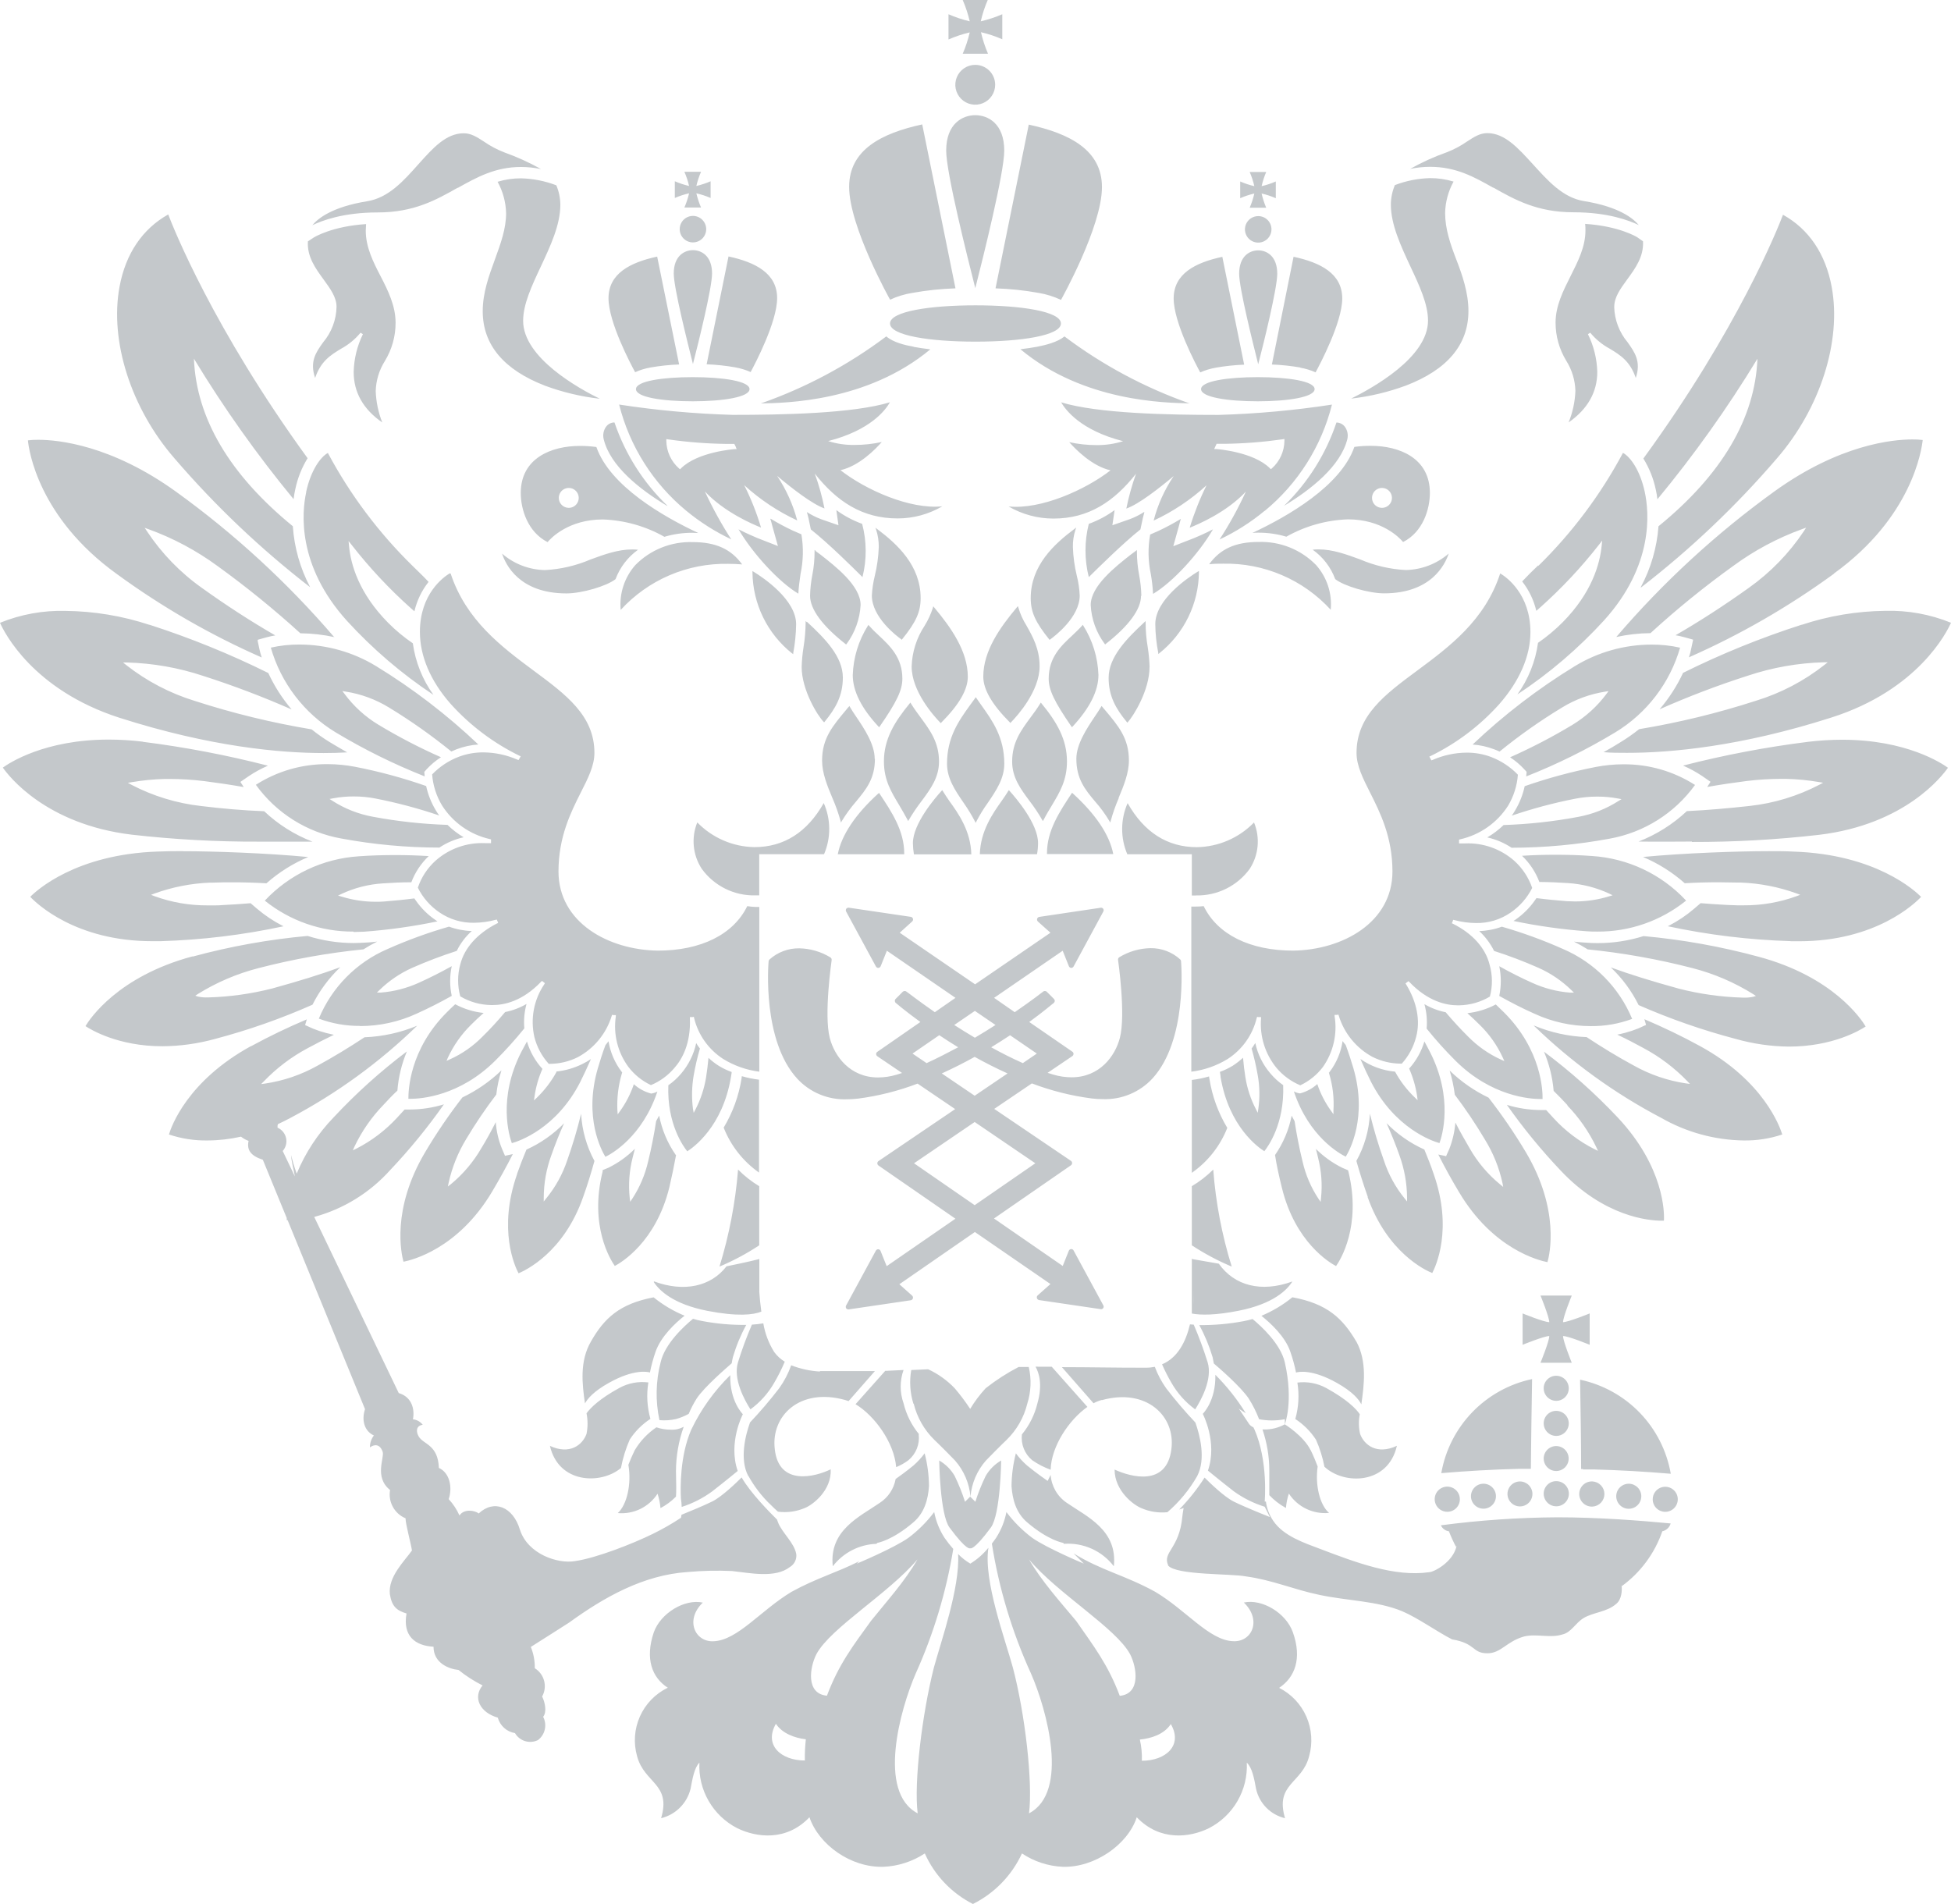 <?xml version="1.0" encoding="UTF-8"?>
<svg width="125px" height="122px" viewBox="0 0 125 122" version="1.1" xmlns="http://www.w3.org/2000/svg" xmlns:xlink="http://www.w3.org/1999/xlink">
    <title>orel</title>
    <g id="Page-1" stroke="none" stroke-width="1" fill="none" fill-rule="evenodd">
        <g id="orel" fill="#C4C8CB">
            <path d="M117.503,36.76 C114.606,38.875 111.489,40.672 108.207,42.119 C108.272,41.936 108.321,41.748 108.356,41.557 L108.461,41.068 L108.478,40.989 L108.395,40.962 L107.903,40.827 C107.721,40.774 107.537,40.733 107.35,40.704 C108.911,39.805 110.485,38.783 112.043,37.669 C113.433,36.683 114.63,35.45 115.575,34.032 L115.717,33.81 L115.469,33.9 C113.886,34.474 112.393,35.272 111.038,36.27 C109.191,37.598 107.424,39.033 105.746,40.569 C105.009,40.575 104.274,40.658 103.554,40.817 C106.552,37.313 109.957,34.179 113.696,31.48 C117.857,28.484 121.253,28.157 122.526,28.157 C122.747,28.154 122.968,28.166 123.188,28.193 C123.115,28.838 122.503,33.136 117.503,36.746 L117.503,36.76 Z M105.121,37.629 C105.77,36.42 106.157,35.089 106.259,33.721 C110.317,30.415 112.446,26.804 112.599,22.986 C110.684,26.139 108.542,29.149 106.189,31.992 C106.167,31.781 106.132,31.571 106.084,31.364 C105.936,30.662 105.668,29.99 105.29,29.38 C111.355,21.061 113.908,14.627 114.236,13.761 C115.889,14.677 116.967,16.267 117.357,18.39 C117.999,21.868 116.617,26.18 113.839,29.38 C111.226,32.424 108.309,35.194 105.135,37.646 L105.121,37.629 Z M103.421,19.656 C103.441,20.49 103.745,21.292 104.281,21.931 C104.748,22.592 105.154,23.164 104.804,24.219 C104.44,23.141 103.812,22.754 103.15,22.351 C102.666,22.093 102.237,21.742 101.887,21.319 L101.738,21.412 C102.111,22.164 102.315,22.989 102.337,23.829 C102.337,25.131 101.715,26.219 100.501,27.066 C100.762,26.424 100.909,25.741 100.935,25.049 C100.918,24.363 100.715,23.695 100.349,23.114 C99.901,22.378 99.664,21.533 99.665,20.671 C99.665,19.59 100.157,18.628 100.624,17.695 C101.09,16.763 101.579,15.827 101.579,14.766 C101.579,14.627 101.579,14.485 101.56,14.346 C103.722,14.485 104.85,15.173 104.893,15.199 L105.267,15.46 C105.32,16.452 104.774,17.193 104.248,17.914 C103.822,18.496 103.425,19.044 103.425,19.653 L103.421,19.656 Z M95.676,12.032 C94.453,11.341 93.292,10.689 91.625,10.689 C91.196,10.69 90.769,10.735 90.349,10.822 C91.101,10.398 91.889,10.041 92.703,9.754 C93.162,9.576 93.597,9.344 94,9.063 C94.459,8.762 94.826,8.53 95.293,8.53 C96.417,8.53 97.277,9.502 98.203,10.514 C99.129,11.526 100.104,12.663 101.484,12.885 C103.746,13.248 104.655,14.009 104.996,14.422 C104.407,14.138 103.035,13.602 100.809,13.602 C98.494,13.602 97.055,12.799 95.676,12.018 L95.676,12.032 Z M93.13,11.635 C92.79,12.252 92.604,12.941 92.588,13.645 C92.588,14.657 92.918,15.629 93.302,16.621 C93.686,17.613 94.082,18.75 94.082,19.927 C94.082,22.08 92.736,23.686 90.078,24.705 C88.946,25.124 87.768,25.404 86.569,25.541 C87.891,24.88 91.493,22.919 91.493,20.542 C91.493,19.491 90.947,18.314 90.365,17.077 C89.75,15.755 89.112,14.386 89.112,13.11 C89.115,12.68 89.202,12.255 89.37,11.86 C90.091,11.583 90.853,11.432 91.625,11.413 C92.135,11.411 92.642,11.486 93.13,11.635 L93.13,11.635 Z M82.266,32.412 C83.796,30.926 84.948,29.095 85.626,27.072 C85.73,27.074 85.832,27.099 85.925,27.145 C86.017,27.191 86.099,27.258 86.162,27.34 C86.246,27.454 86.304,27.586 86.332,27.726 C86.359,27.865 86.355,28.009 86.321,28.147 C85.888,29.869 84.006,31.364 82.266,32.412 L82.266,32.412 Z M83.325,23.551 C82.718,23.445 82.105,23.379 81.489,23.356 L82.878,16.452 C84.614,16.826 85.997,17.533 85.997,19.124 C85.997,20.658 84.558,23.359 84.29,23.858 C83.973,23.718 83.64,23.616 83.298,23.558 L83.325,23.551 Z M79.392,17.54 C79.392,16.389 80.087,16.042 80.613,16.042 C81.139,16.042 81.833,16.389 81.833,17.54 C81.833,18.469 80.96,22.014 80.613,23.339 C80.282,22.017 79.392,18.469 79.392,17.54 Z M81.463,14.697 C81.463,14.865 81.413,15.029 81.319,15.169 C81.226,15.308 81.093,15.417 80.938,15.482 C80.783,15.546 80.612,15.563 80.447,15.53 C80.282,15.497 80.131,15.416 80.012,15.297 C79.893,15.179 79.812,15.027 79.779,14.862 C79.746,14.697 79.763,14.527 79.828,14.371 C79.892,14.216 80.001,14.083 80.141,13.99 C80.28,13.897 80.445,13.847 80.613,13.847 C80.725,13.846 80.835,13.868 80.939,13.911 C81.042,13.953 81.136,14.016 81.215,14.095 C81.294,14.174 81.356,14.268 81.399,14.371 C81.441,14.474 81.463,14.585 81.463,14.697 L81.463,14.697 Z M81.132,13.311 L80.067,13.311 C80.193,13.017 80.293,12.711 80.365,12.399 C80.054,12.472 79.751,12.572 79.459,12.7 L79.459,11.628 C79.751,11.756 80.054,11.856 80.365,11.929 C80.294,11.618 80.194,11.313 80.067,11.02 L81.125,11.02 C81,11.313 80.901,11.618 80.831,11.929 C81.143,11.857 81.447,11.756 81.74,11.628 L81.74,12.7 C81.447,12.572 81.143,12.471 80.831,12.399 C80.902,12.711 81,13.016 81.125,13.311 L81.132,13.311 Z M77.891,23.561 C77.549,23.62 77.216,23.721 76.899,23.862 C76.624,23.363 75.196,20.661 75.196,19.127 C75.196,17.537 76.581,16.829 78.314,16.456 L79.713,23.366 C79.099,23.39 78.487,23.455 77.881,23.561 L77.891,23.561 Z M66.541,18.767 C65.63,18.603 64.708,18.506 63.783,18.476 L65.913,7.985 C68.512,8.55 70.602,9.602 70.602,11.989 C70.602,14.535 67.977,19.216 67.977,19.216 C67.521,19.001 67.038,18.849 66.541,18.767 L66.541,18.767 Z M60.622,9.651 C60.622,7.909 61.683,7.38 62.487,7.38 C63.29,7.38 64.342,7.909 64.342,9.651 C64.342,11.07 62.999,16.446 62.487,18.466 C61.977,16.452 60.622,11.07 60.622,9.651 Z M63.76,5.429 C63.761,5.682 63.686,5.929 63.546,6.139 C63.406,6.35 63.207,6.514 62.974,6.611 C62.74,6.708 62.483,6.733 62.235,6.684 C61.987,6.635 61.76,6.513 61.581,6.335 C61.402,6.156 61.281,5.928 61.231,5.68 C61.182,5.433 61.208,5.176 61.305,4.942 C61.402,4.709 61.566,4.51 61.776,4.37 C61.987,4.23 62.234,4.155 62.487,4.156 C62.654,4.156 62.819,4.189 62.974,4.253 C63.129,4.317 63.269,4.411 63.387,4.529 C63.505,4.647 63.599,4.787 63.663,4.942 C63.727,5.096 63.76,5.262 63.76,5.429 L63.76,5.429 Z M63.284,3.445 L61.68,3.445 C61.871,3.004 62.022,2.545 62.13,2.076 C61.663,2.185 61.209,2.337 60.77,2.529 L60.77,0.913 C61.209,1.105 61.663,1.257 62.13,1.366 C62.022,0.897 61.871,0.44 61.68,0 L63.284,0 C63.093,0.441 62.944,0.898 62.837,1.366 C63.31,1.257 63.771,1.105 64.216,0.913 L64.216,2.516 C63.776,2.324 63.319,2.173 62.85,2.063 C62.957,2.532 63.107,2.99 63.297,3.432 L63.284,3.445 Z M58.456,18.767 C57.961,18.846 57.481,18.992 57.027,19.203 L57.027,19.203 C57.027,19.203 54.404,14.521 54.404,11.976 C54.404,9.588 56.491,8.537 59.087,7.972 L61.217,18.476 C60.292,18.506 59.37,18.603 58.459,18.767 L58.456,18.767 Z M47.106,23.538 C46.5,23.431 45.888,23.366 45.274,23.343 L46.676,16.432 C48.402,16.806 49.791,17.514 49.791,19.104 C49.791,20.638 48.362,23.339 48.094,23.839 C47.777,23.699 47.444,23.598 47.102,23.538 L47.106,23.538 Z M43.167,17.527 C43.167,16.376 43.871,16.029 44.397,16.029 C44.923,16.029 45.621,16.376 45.621,17.527 C45.621,18.456 44.738,22 44.397,23.326 C44.066,22.004 43.167,18.456 43.167,17.527 Z M45.247,14.683 C45.247,14.851 45.197,15.016 45.104,15.155 C45.011,15.295 44.878,15.404 44.722,15.468 C44.567,15.533 44.396,15.55 44.231,15.517 C44.066,15.484 43.915,15.403 43.796,15.284 C43.677,15.165 43.596,15.014 43.564,14.849 C43.531,14.684 43.548,14.514 43.612,14.358 C43.676,14.203 43.785,14.07 43.925,13.977 C44.065,13.883 44.229,13.834 44.397,13.834 C44.622,13.835 44.838,13.924 44.997,14.084 C45.156,14.243 45.246,14.458 45.247,14.683 L45.247,14.683 Z M44.916,13.298 L43.848,13.298 C43.976,13.004 44.077,12.698 44.149,12.386 C43.836,12.457 43.531,12.558 43.236,12.686 L43.236,11.615 C43.531,11.743 43.836,11.844 44.149,11.916 C44.077,11.604 43.977,11.3 43.848,11.007 L44.916,11.007 C44.788,11.3 44.687,11.604 44.615,11.916 C44.928,11.844 45.234,11.743 45.528,11.615 L45.528,12.686 C45.234,12.558 44.928,12.457 44.615,12.386 C44.688,12.698 44.789,13.004 44.916,13.298 L44.916,13.298 Z M41.669,23.548 C41.333,23.608 41.005,23.709 40.693,23.849 C40.419,23.349 38.987,20.648 38.987,19.114 C38.987,17.523 40.379,16.816 42.105,16.442 L43.511,23.353 C42.893,23.376 42.278,23.441 41.669,23.548 L41.669,23.548 Z M42.734,32.409 C40.988,31.36 39.096,29.866 38.679,28.143 C38.644,28.006 38.64,27.862 38.667,27.723 C38.694,27.583 38.751,27.451 38.835,27.337 C38.897,27.253 38.977,27.185 39.071,27.139 C39.164,27.092 39.266,27.068 39.37,27.069 C40.057,29.096 41.221,30.928 42.764,32.412 L42.734,32.409 Z M38.435,25.551 C37.237,25.415 36.06,25.136 34.929,24.718 C32.283,23.7 30.928,22.093 30.928,19.94 C30.928,18.76 31.324,17.676 31.705,16.634 C32.085,15.593 32.426,14.65 32.426,13.658 C32.408,12.954 32.221,12.265 31.88,11.648 C32.366,11.498 32.873,11.424 33.381,11.427 C34.155,11.445 34.92,11.596 35.643,11.873 C35.811,12.269 35.898,12.693 35.901,13.123 C35.901,14.412 35.263,15.768 34.645,17.09 C34.063,18.327 33.517,19.504 33.517,20.555 C33.517,22.933 37.112,24.907 38.438,25.555 L38.435,25.551 Z M29.327,12.028 C27.948,12.809 26.519,13.612 24.201,13.612 C21.965,13.612 20.596,14.148 20.014,14.432 C20.345,14.019 21.261,13.258 23.526,12.895 C24.905,12.673 25.871,11.572 26.807,10.524 C27.743,9.476 28.583,8.54 29.714,8.54 C30.183,8.54 30.541,8.772 31.007,9.073 C31.412,9.354 31.85,9.586 32.31,9.764 C33.122,10.054 33.908,10.411 34.661,10.832 C34.239,10.745 33.809,10.7 33.378,10.699 C31.725,10.699 30.551,11.361 29.327,12.042 L29.327,12.028 Z M19.736,15.46 L20.113,15.212 C20.16,15.186 21.284,14.498 23.454,14.359 C23.454,14.498 23.434,14.64 23.434,14.779 C23.434,15.841 23.913,16.79 24.39,17.709 C24.866,18.628 25.345,19.597 25.345,20.684 C25.347,21.546 25.11,22.392 24.661,23.128 C24.295,23.708 24.091,24.376 24.072,25.062 C24.097,25.75 24.239,26.429 24.492,27.069 C23.268,26.222 22.66,25.135 22.66,23.832 C22.68,22.992 22.882,22.166 23.252,21.412 L23.1,21.319 C22.752,21.741 22.325,22.091 21.843,22.351 C21.182,22.754 20.553,23.141 20.19,24.219 C19.832,23.164 20.236,22.585 20.706,21.931 C21.243,21.293 21.546,20.49 21.562,19.656 C21.562,19.048 21.162,18.499 20.738,17.917 C20.213,17.196 19.667,16.452 19.727,15.464 L19.736,15.46 Z M18.817,31.992 C16.471,29.147 14.335,26.136 12.425,22.982 C12.577,26.801 14.71,30.408 18.761,33.718 C18.854,35.084 19.233,36.415 19.872,37.626 C16.699,35.173 13.784,32.403 11.171,29.36 C8.393,26.16 7.014,21.848 7.659,18.37 C8.049,16.257 9.127,14.667 10.778,13.741 C11.108,14.607 13.661,21.041 19.707,29.36 C19.333,29.971 19.066,30.642 18.92,31.344 C18.877,31.542 18.837,31.754 18.811,31.972 L18.817,31.992 Z M21.44,40.827 C20.718,40.668 19.982,40.585 19.244,40.578 C17.562,39.047 15.796,37.612 13.953,36.28 C12.595,35.282 11.102,34.483 9.518,33.91 L9.27,33.82 L9.418,34.042 C10.359,35.462 11.556,36.696 12.947,37.679 C14.501,38.793 16.076,39.815 17.637,40.714 C17.449,40.745 17.264,40.785 17.081,40.836 L16.588,40.972 L16.512,40.998 L16.512,41.078 L16.615,41.567 C16.655,41.758 16.707,41.945 16.77,42.129 C13.485,40.684 10.367,38.887 7.471,36.77 C2.464,33.159 1.849,28.861 1.789,28.216 C2.008,28.189 2.229,28.177 2.451,28.18 C3.72,28.18 7.12,28.51 11.274,31.503 C15.016,34.202 18.424,37.337 21.426,40.84 L21.44,40.827 Z M9.584,40.033 C12.192,40.874 14.735,41.907 17.19,43.124 C17.579,43.967 18.082,44.752 18.685,45.459 C16.829,44.641 14.931,43.921 13,43.303 C11.433,42.783 9.799,42.496 8.149,42.45 L7.884,42.45 L8.089,42.615 C9.4,43.645 10.89,44.424 12.484,44.913 C14.929,45.704 17.43,46.313 19.965,46.735 C20.332,47.03 20.717,47.302 21.119,47.548 C21.489,47.77 21.86,47.991 22.247,48.209 C21.754,48.239 21.254,48.252 20.729,48.252 C17.987,48.252 13.493,47.859 7.653,45.991 C2.087,44.199 0.255,40.483 0,39.907 C1.333,39.364 2.764,39.104 4.203,39.144 C6.028,39.163 7.838,39.465 9.571,40.036 L9.584,40.033 Z M9.154,47.532 C11.854,47.873 14.531,48.384 17.167,49.062 C16.742,49.245 16.334,49.467 15.95,49.724 L15.401,50.101 L15.616,50.431 C14.769,50.283 13.926,50.157 13.093,50.051 C12.368,49.962 11.64,49.915 10.91,49.912 L10.559,49.912 C9.852,49.93 9.147,49.998 8.45,50.117 L8.192,50.16 L8.423,50.286 C9.817,51.013 11.335,51.475 12.898,51.648 C14.22,51.81 15.576,51.929 16.902,51.979 L16.925,51.979 C17.819,52.824 18.87,53.487 20.018,53.929 C18.827,53.929 17.336,53.929 16.585,53.929 C13.867,53.939 11.15,53.789 8.45,53.483 C2.923,52.822 0.542,49.704 0.182,49.185 C0.585,48.894 2.851,47.389 6.965,47.389 C7.692,47.39 8.419,47.434 9.141,47.522 L9.154,47.532 Z M11.684,54.541 C13.668,54.541 17.134,54.663 19.746,54.915 C18.769,55.327 17.865,55.895 17.071,56.598 L17.071,56.598 C16.352,56.556 15.638,56.535 14.928,56.535 C14.505,56.535 14.075,56.535 13.655,56.555 C13.585,56.555 13.526,56.555 13.46,56.555 C12.245,56.603 11.044,56.838 9.901,57.252 L9.676,57.338 L9.901,57.424 C10.994,57.822 12.148,58.021 13.311,58.013 C13.44,58.013 13.572,58.013 13.698,58.013 C13.89,58.013 14.078,58.013 14.263,57.993 C14.865,57.967 15.47,57.92 16.056,57.874 L16.472,58.231 C16.973,58.656 17.521,59.022 18.106,59.322 L18.166,59.352 C15.574,59.908 12.938,60.227 10.288,60.307 L9.746,60.307 C4.842,60.307 2.331,57.884 1.938,57.464 C2.331,57.067 4.842,54.743 10.09,54.564 C10.616,54.544 11.155,54.535 11.69,54.535 L11.684,54.541 Z M12.345,61.293 C14.756,60.639 17.219,60.196 19.707,59.97 C20.661,60.271 21.656,60.425 22.657,60.426 C22.891,60.426 23.133,60.41 23.371,60.4 C23.609,60.39 23.897,60.367 24.165,60.334 C23.863,60.483 23.571,60.648 23.288,60.83 C21.023,61.057 18.779,61.458 16.575,62.03 C15.195,62.382 13.878,62.944 12.669,63.696 L12.511,63.802 L12.689,63.858 C12.898,63.901 13.111,63.919 13.324,63.911 C14.719,63.874 16.106,63.679 17.458,63.333 C19.23,62.843 20.59,62.42 21.803,61.974 C21.075,62.666 20.472,63.479 20.021,64.377 C17.998,65.274 15.907,66.008 13.767,66.573 C12.67,66.875 11.538,67.032 10.401,67.039 C7.573,67.039 5.827,65.981 5.476,65.749 C5.754,65.283 7.557,62.562 12.339,61.279 L12.345,61.293 Z M16.082,67.039 C17.233,66.411 18.43,65.835 19.657,65.316 L19.571,65.604 L19.551,65.69 L19.617,65.713 L20.057,65.912 C20.334,66.024 20.618,66.118 20.907,66.193 C21.056,66.232 21.238,66.272 21.393,66.305 C20.825,66.576 20.259,66.867 19.703,67.168 C18.666,67.722 17.723,68.436 16.909,69.284 L16.73,69.463 L16.982,69.43 C18.157,69.257 19.291,68.871 20.328,68.292 C21.38,67.717 22.402,67.095 23.354,66.464 C24.514,66.42 25.656,66.169 26.728,65.723 C24.314,68.071 21.577,70.062 18.599,71.635 C18.334,71.776 18.07,71.908 17.805,72.031 C17.801,72.064 17.793,72.096 17.782,72.127 L17.782,72.256 C17.919,72.316 18.04,72.407 18.135,72.522 C18.23,72.638 18.296,72.773 18.328,72.919 C18.361,73.065 18.358,73.216 18.32,73.361 C18.283,73.505 18.212,73.639 18.113,73.751 L18.916,75.43 L18.893,75.381 C18.814,74.938 18.685,74.475 18.642,73.999 C18.731,74.349 18.85,74.753 19.009,75.202 C19.564,73.862 20.368,72.638 21.377,71.595 C22.815,70.053 24.385,68.639 26.07,67.37 C25.734,68.169 25.528,69.018 25.461,69.882 C25.13,70.187 24.843,70.497 24.561,70.802 C23.803,71.585 23.177,72.488 22.709,73.473 L22.607,73.708 L22.832,73.599 C23.814,73.098 24.699,72.426 25.445,71.615 C25.6,71.446 25.752,71.284 25.924,71.093 L26.026,71.093 C26.026,71.093 26.119,71.093 26.288,71.093 C27.018,71.087 27.743,70.976 28.441,70.762 C27.398,72.248 26.247,73.656 24.998,74.974 C23.7,76.423 22.011,77.466 20.133,77.976 L25.547,89.261 C26.394,89.512 26.582,90.306 26.456,90.944 C26.58,90.956 26.699,90.993 26.807,91.053 C26.915,91.114 27.01,91.196 27.085,91.294 C26.645,91.354 26.645,91.737 26.833,92.055 C27.148,92.564 28.06,92.564 28.12,94.058 C28.811,94.372 29.003,95.295 28.748,96.059 C29.035,96.367 29.268,96.722 29.439,97.107 C29.724,96.66 30.431,96.776 30.67,96.978 C31.642,96.059 32.869,96.535 33.315,98.026 C33.821,99.583 35.739,100.218 36.837,100.029 C38.19,99.838 40.544,98.915 41.834,98.28 C42.454,97.977 43.054,97.633 43.63,97.252 C43.644,97.189 43.655,97.125 43.663,97.06 C44.162,96.859 45.105,96.469 45.647,96.201 C46.262,95.893 47.192,94.991 47.516,94.667 C48.078,95.659 49.344,96.931 49.784,97.368 C49.811,97.434 49.834,97.497 49.85,97.553 C50.105,98.214 50.889,98.852 51.018,99.583 C51.036,99.746 51.007,99.911 50.933,100.058 C50.86,100.204 50.746,100.326 50.605,100.41 C49.662,101.14 48.061,100.79 46.897,100.664 C45.955,100.622 45.01,100.643 44.07,100.727 C41.209,100.916 38.696,102.351 36.464,103.967 C36.057,104.222 34.922,104.959 34.01,105.528 C34.185,105.961 34.272,106.426 34.264,106.893 C34.561,107.077 34.776,107.367 34.863,107.705 C34.951,108.043 34.904,108.401 34.734,108.705 C34.922,109.082 35.048,109.697 34.8,110.005 C34.929,110.252 34.967,110.538 34.907,110.81 C34.846,111.083 34.691,111.326 34.469,111.496 C34.213,111.622 33.918,111.647 33.644,111.564 C33.37,111.481 33.138,111.297 32.995,111.049 C32.735,111.008 32.493,110.892 32.298,110.716 C32.102,110.54 31.962,110.311 31.893,110.058 C30.729,109.727 30.289,108.755 30.918,107.994 C30.37,107.72 29.853,107.387 29.377,107.003 C28.748,106.94 27.776,106.559 27.776,105.515 C26.582,105.449 25.792,104.814 26.046,103.385 C25.418,103.194 25.104,102.939 24.978,102.146 C24.856,101.031 25.924,100.016 26.394,99.348 C26.331,98.902 25.983,97.665 25.983,97.285 C25.637,97.141 25.35,96.883 25.17,96.553 C24.989,96.224 24.926,95.843 24.991,95.473 C23.956,94.647 24.644,93.407 24.518,93.027 C24.333,92.488 23.956,92.551 23.702,92.742 C23.696,92.466 23.786,92.196 23.956,91.979 C23.387,91.724 23.136,91.056 23.387,90.292 L18.427,78.181 L18.371,78.181 L18.371,78.046 L16.84,74.313 C16.052,74.055 15.801,73.678 15.927,73.103 C15.751,73.04 15.586,72.949 15.441,72.832 C14.736,72.991 14.017,73.073 13.294,73.076 C12.455,73.09 11.62,72.96 10.824,72.693 C10.97,72.194 12.001,69.264 16.082,67.029 L16.082,67.039 Z M42.8,108.153 C41.761,107.492 41.322,106.278 41.887,104.596 C42.327,103.356 43.871,102.433 45.029,102.688 C43.868,103.799 44.526,105.23 45.723,105.164 C47.264,105.101 48.739,103.18 50.72,101.993 C52.334,101.107 53.644,100.754 55.046,100.039 L54.894,100.191 C54.894,100.191 57.265,99.2 58.201,98.538 C58.828,98.069 59.385,97.512 59.854,96.885 C59.967,97.474 60.191,98.035 60.516,98.538 C60.688,98.786 60.874,99.024 61.075,99.249 C60.625,102.003 59.817,104.687 58.67,107.231 C57.678,109.519 56.187,114.835 58.796,116.191 C58.545,114.224 59.077,109.836 59.834,106.85 C60.294,105.158 61.508,101.736 61.386,99.576 C61.619,99.815 61.883,100.021 62.169,100.191 C62.61,99.919 63.001,99.575 63.327,99.173 C62.996,101.279 64.405,105.048 64.894,106.85 C65.678,109.826 66.181,114.224 65.929,116.191 C68.535,114.822 67.06,109.519 66.055,107.231 C64.846,104.583 64.003,101.783 63.548,98.909 C63.638,98.793 63.727,98.674 63.819,98.538 C64.144,98.035 64.369,97.474 64.481,96.885 C64.95,97.512 65.507,98.069 66.135,98.538 C67.07,99.2 69.442,100.191 69.442,100.191 L68.78,99.53 C70.546,100.628 72.054,100.919 74.005,101.99 C75.99,103.164 77.461,105.098 79.002,105.161 C80.226,105.227 80.854,103.795 79.693,102.684 C80.854,102.43 82.395,103.346 82.835,104.592 C83.434,106.275 82.961,107.482 81.955,108.15 C82.734,108.545 83.351,109.198 83.701,109.998 C84.05,110.798 84.112,111.694 83.874,112.534 C83.434,114.283 81.671,114.283 82.332,116.502 C81.878,116.395 81.463,116.163 81.135,115.831 C80.807,115.5 80.579,115.082 80.477,114.627 C80.355,113.966 80.226,113.261 79.882,112.944 C79.924,113.802 79.718,114.654 79.289,115.398 C78.859,116.142 78.225,116.746 77.461,117.14 C76.234,117.745 74.319,117.996 72.831,116.442 C72.266,118.188 70.129,119.682 68.082,119.616 C67.152,119.573 66.251,119.277 65.476,118.76 C64.828,120.165 63.72,121.308 62.335,122 C60.967,121.305 59.879,120.161 59.252,118.76 C58.464,119.279 57.55,119.575 56.607,119.616 C54.5,119.682 52.456,118.188 51.861,116.442 C50.383,117.996 48.468,117.745 47.231,117.14 C46.467,116.747 45.832,116.143 45.403,115.398 C44.973,114.654 44.768,113.802 44.811,112.944 C44.48,113.275 44.371,113.962 44.242,114.627 C44.129,115.082 43.893,115.497 43.561,115.827 C43.229,116.158 42.812,116.391 42.357,116.502 C43.018,114.283 41.289,114.283 40.819,112.534 C40.578,111.691 40.641,110.79 40.997,109.988 C41.353,109.187 41.98,108.536 42.767,108.15 L42.8,108.153 Z M73.159,112.822 C74.696,112.822 75.804,111.83 75.014,110.471 C74.584,111.132 73.754,111.39 73.03,111.463 C73.132,111.91 73.175,112.369 73.159,112.828 L73.159,112.822 Z M68.949,103.862 C70.08,105.485 70.989,106.659 71.743,108.662 C73.096,108.533 72.844,106.85 72.405,105.994 C71.492,104.308 67.775,102.119 65.929,99.924 C66.75,101.332 67.914,102.622 68.949,103.862 Z M52.982,108.652 C53.736,106.649 54.636,105.475 55.81,103.852 C56.825,102.589 57.976,101.322 58.786,99.914 C56.931,102.109 53.224,104.298 52.311,105.984 C51.871,106.841 51.62,108.523 52.972,108.652 L52.982,108.652 Z M51.567,112.812 C51.559,112.356 51.58,111.9 51.63,111.446 C50.935,111.367 50.122,111.079 49.712,110.454 C48.928,111.82 50.042,112.805 51.567,112.805 L51.567,112.812 Z M74.842,100.294 C74.465,99.438 75.563,99.249 75.751,97.183 C75.751,97.113 75.798,96.852 75.834,96.624 C75.738,96.664 75.645,96.693 75.55,96.723 C76.161,96.099 76.706,95.413 77.177,94.677 C77.507,95.007 78.427,95.906 79.045,96.214 C79.799,96.591 81.36,97.206 81.36,97.206 L81.029,96.545 C80.318,96.325 79.648,95.989 79.045,95.553 C78.195,94.891 77.392,94.23 77.392,94.23 C78.02,92.408 77.061,90.593 77.061,90.593 C77.061,90.593 77.908,89.777 77.868,88.09 C78.61,88.832 79.264,89.658 79.816,90.55 C79.664,90.462 79.517,90.366 79.376,90.263 L80.037,91.254 C80.106,91.343 80.198,91.411 80.302,91.453 C80.322,91.499 80.345,91.539 80.368,91.585 C81.264,93.615 81.029,96.214 81.029,96.214 L81.106,96.214 C81.163,96.652 81.321,97.071 81.569,97.437 C82.23,98.429 83.579,98.866 84.585,99.249 C86.847,100.106 89.33,101.058 91.562,100.74 C91.844,100.74 93.1,100.106 93.322,99.057 C93.289,99.091 93.289,99.091 93.289,99.12 C93.117,98.796 92.965,98.461 92.832,98.118 C92.721,98.104 92.615,98.061 92.525,97.993 C92.434,97.926 92.363,97.837 92.316,97.735 C94.793,97.409 97.289,97.237 99.787,97.222 C102.4,97.222 105.144,97.434 107.039,97.616 C107.004,97.74 106.935,97.853 106.841,97.941 C106.747,98.03 106.63,98.091 106.504,98.118 C106.016,99.533 105.105,100.764 103.894,101.643 L103.894,101.557 C103.937,101.934 103.894,102.483 103.564,102.757 C102.965,103.299 102.089,103.299 101.457,103.68 C100.921,104.01 100.67,104.602 100.105,104.728 C99.321,104.982 98.451,104.665 97.654,104.857 C96.523,105.171 96.176,105.935 95.299,105.935 C94.307,105.935 94.575,105.3 93.034,105.045 C92.042,104.536 90.865,103.68 89.829,103.237 C88.226,102.575 86.308,102.575 84.518,102.189 C82.914,101.858 81.499,101.233 79.836,101.011 C78.893,100.82 75.371,100.945 74.839,100.311 L74.842,100.294 Z M105.889,96.065 C105.889,95.906 105.937,95.751 106.026,95.62 C106.114,95.488 106.24,95.386 106.387,95.325 C106.534,95.265 106.695,95.249 106.851,95.281 C107.007,95.312 107.149,95.389 107.262,95.502 C107.374,95.614 107.45,95.757 107.481,95.913 C107.511,96.069 107.495,96.23 107.434,96.377 C107.373,96.523 107.27,96.649 107.138,96.737 C107.006,96.825 106.851,96.872 106.692,96.872 C106.586,96.872 106.482,96.851 106.384,96.811 C106.286,96.77 106.197,96.71 106.123,96.635 C106.048,96.561 105.989,96.472 105.949,96.374 C105.909,96.276 105.888,96.171 105.889,96.065 L105.889,96.065 Z M98.282,65.713 C99.354,66.159 100.496,66.41 101.656,66.454 C102.611,67.085 103.623,67.707 104.688,68.282 C105.722,68.86 106.853,69.246 108.025,69.42 L108.276,69.453 L108.104,69.274 C107.286,68.427 106.341,67.713 105.303,67.158 C104.758,66.857 104.192,66.566 103.617,66.295 C103.789,66.262 103.947,66.222 104.103,66.183 C104.393,66.107 104.678,66.013 104.956,65.902 L105.392,65.703 L105.459,65.68 L105.439,65.594 L105.356,65.306 C106.576,65.826 107.777,66.401 108.921,67.029 C113.009,69.264 114.034,72.194 114.189,72.693 C113.393,72.96 112.558,73.089 111.719,73.076 C109.86,73.049 108.04,72.55 106.428,71.625 C103.439,70.056 100.692,68.066 98.269,65.716 L98.282,65.713 Z M104.982,64.391 C104.535,63.491 103.933,62.678 103.203,61.987 C104.417,62.433 105.783,62.856 107.555,63.346 C108.906,63.693 110.292,63.887 111.686,63.924 C111.9,63.932 112.114,63.914 112.324,63.871 L112.503,63.815 L112.341,63.709 C111.134,62.953 109.818,62.388 108.438,62.033 C106.235,61.462 103.99,61.061 101.725,60.833 C101.441,60.652 101.147,60.487 100.845,60.337 C101.116,60.37 101.378,60.383 101.636,60.403 C101.894,60.423 102.118,60.43 102.353,60.43 C103.354,60.432 104.349,60.28 105.303,59.98 C107.793,60.206 110.258,60.649 112.671,61.303 C117.453,62.585 119.256,65.306 119.533,65.773 C119.186,66.004 117.437,67.062 114.606,67.062 C113.461,67.048 112.322,66.884 111.22,66.573 C109.082,66.011 106.992,65.282 104.969,64.394 L104.982,64.391 Z M114.725,60.304 C112.077,60.224 109.441,59.904 106.851,59.349 L106.917,59.319 C107.499,59.02 108.044,58.654 108.541,58.228 L108.957,57.871 C109.549,57.917 110.155,57.963 110.753,57.99 C110.942,57.99 111.127,58.006 111.309,58.009 C111.491,58.013 111.58,58.009 111.709,58.009 C112.869,58.018 114.022,57.818 115.112,57.421 L115.34,57.335 L115.112,57.249 C113.968,56.834 112.766,56.599 111.55,56.551 C111.487,56.551 111.428,56.551 111.365,56.551 C110.938,56.551 110.508,56.532 110.085,56.532 C109.381,56.532 108.66,56.551 107.942,56.594 C107.148,55.892 106.244,55.323 105.267,54.911 C107.883,54.66 111.365,54.538 113.333,54.538 C113.865,54.538 114.408,54.538 114.94,54.568 C120.182,54.746 122.688,57.07 123.085,57.467 C122.695,57.887 120.182,60.311 115.281,60.311 L114.732,60.311 L114.725,60.304 Z M108.409,53.923 C107.664,53.923 106.173,53.943 104.982,53.923 C106.129,53.476 107.18,52.814 108.078,51.972 L108.098,51.972 C109.42,51.909 110.76,51.79 112.099,51.642 C113.662,51.47 115.18,51.008 116.574,50.279 L116.805,50.154 L116.547,50.111 C115.85,49.992 115.145,49.923 114.437,49.906 L114.09,49.906 C113.358,49.909 112.627,49.955 111.901,50.044 C111.071,50.15 110.221,50.276 109.381,50.425 L109.592,50.094 L109.047,49.717 C108.663,49.46 108.257,49.239 107.833,49.056 C110.47,48.379 113.148,47.87 115.849,47.532 C116.573,47.444 117.3,47.4 118.029,47.399 C122.136,47.399 124.405,48.904 124.805,49.195 C124.451,49.701 122.077,52.832 116.537,53.493 C113.836,53.803 111.118,53.955 108.399,53.949 L108.409,53.923 Z M115.433,40.036 C117.161,39.462 118.969,39.16 120.79,39.14 C122.231,39.1 123.665,39.361 125,39.904 C124.745,40.479 122.913,44.202 117.331,45.978 C111.494,47.846 106.99,48.239 104.248,48.239 C103.732,48.239 103.226,48.239 102.74,48.196 C103.124,47.985 103.501,47.763 103.861,47.535 C104.264,47.288 104.65,47.016 105.019,46.722 C107.556,46.301 110.059,45.693 112.506,44.9 C114.099,44.413 115.587,43.633 116.894,42.602 L117.103,42.437 L116.841,42.437 C115.195,42.482 113.563,42.77 112,43.29 C110.072,43.907 108.179,44.628 106.328,45.449 C106.934,44.743 107.44,43.958 107.833,43.114 C110.287,41.895 112.83,40.863 115.439,40.026 L115.433,40.036 Z M107.645,41.494 C106.992,43.765 105.506,45.706 103.484,46.93 C101.666,48.027 99.759,48.971 97.783,49.75 C97.795,49.665 97.803,49.579 97.806,49.492 L97.806,49.453 L97.783,49.426 L97.664,49.297 C97.394,49.002 97.087,48.742 96.751,48.524 C98.125,47.914 99.459,47.22 100.746,46.444 C101.595,45.929 102.336,45.256 102.929,44.46 L103.058,44.282 L102.843,44.318 C101.86,44.472 100.918,44.819 100.071,45.34 C98.676,46.185 97.342,47.127 96.076,48.157 C95.961,48.107 95.842,48.047 95.719,48.008 C95.28,47.841 94.819,47.739 94.35,47.707 C96.353,45.804 98.551,44.119 100.908,42.678 C102.385,41.781 104.08,41.305 105.809,41.303 C106.427,41.299 107.042,41.365 107.645,41.501 L107.645,41.494 Z M98.563,36.257 C100.729,34.134 102.557,31.692 103.984,29.016 C104.463,29.281 105.082,30.14 105.379,31.516 C105.66,32.812 105.975,36.208 102.773,39.749 C101.124,41.554 99.258,43.149 97.217,44.496 C97.922,43.519 98.376,42.384 98.54,41.19 C99.108,40.799 99.638,40.356 100.124,39.868 C101.983,37.983 102.505,36.155 102.621,34.941 L102.651,34.637 L102.466,34.878 C101.325,36.341 100.054,37.698 98.669,38.932 L98.431,39.14 C98.27,38.454 97.96,37.81 97.525,37.256 C97.856,36.902 98.203,36.555 98.553,36.227 L98.563,36.257 Z M96.136,36.753 C96.53,36.988 98.054,38.076 98.054,40.506 C98.054,42.04 97.356,43.644 96.043,45.135 C94.809,46.508 93.322,47.631 91.662,48.441 L91.579,48.477 L91.622,48.563 L91.668,48.646 L91.708,48.719 L91.791,48.692 C92.475,48.391 93.215,48.232 93.963,48.226 C94.499,48.222 95.032,48.316 95.534,48.504 C96.182,48.752 96.768,49.139 97.251,49.638 C97.199,50.339 96.985,51.018 96.626,51.622 C95.926,52.719 94.82,53.495 93.55,53.781 L93.481,53.8 L93.481,53.877 L93.481,53.91 L93.481,53.962 L93.481,54.042 L93.563,54.042 C93.656,54.042 93.758,54.042 93.864,54.042 C95.022,53.993 96.153,54.394 97.022,55.159 C97.545,55.631 97.939,56.229 98.167,56.895 C97.846,57.535 97.367,58.081 96.774,58.482 C96.125,58.928 95.353,59.16 94.565,59.144 C94.099,59.14 93.636,59.077 93.186,58.955 L93.103,58.938 L93.08,59.015 C93.067,59.034 93.058,59.057 93.054,59.081 L93.017,59.16 L93.09,59.19 C94.34,59.815 95.174,60.74 95.438,61.812 C95.63,62.48 95.636,63.187 95.455,63.858 L95.455,63.858 C94.86,64.212 94.183,64.404 93.49,64.417 L93.401,64.417 C92.637,64.417 91.483,64.159 90.302,62.926 L90.243,62.866 L90.177,62.916 L90.117,62.962 L90.048,63.015 L90.097,63.088 C90.782,64.212 91.01,65.402 90.732,66.437 C90.57,67.076 90.254,67.665 89.813,68.153 L89.724,68.153 C89.106,68.147 88.498,68.001 87.945,67.727 C86.901,67.165 86.122,66.214 85.775,65.082 L85.749,65.009 L85.669,65.029 L85.633,65.029 L85.583,65.029 L85.507,65.029 L85.507,65.108 C85.694,66.248 85.427,67.416 84.763,68.362 C84.381,68.868 83.882,69.273 83.308,69.542 C82.72,69.296 82.198,68.914 81.787,68.428 C81.056,67.537 80.701,66.398 80.795,65.25 L80.795,65.171 L80.715,65.171 L80.616,65.171 L80.547,65.151 L80.517,65.227 C80.258,66.308 79.594,67.247 78.662,67.852 C77.951,68.289 77.155,68.568 76.327,68.669 L76.327,58.089 L76.595,58.089 C76.77,58.09 76.946,58.081 77.121,58.062 C77.997,59.874 80.08,60.912 82.855,60.912 C86.02,60.866 89.214,59.11 89.214,55.837 C89.214,53.629 88.417,52.048 87.779,50.782 C87.313,49.859 86.913,49.059 86.913,48.243 C86.913,45.846 88.725,44.503 90.822,42.952 C92.849,41.448 95.137,39.752 96.113,36.753 L96.136,36.753 Z M88.679,38.019 C87.703,38.019 86.106,37.553 85.547,37.107 C85.265,36.348 84.762,35.691 84.102,35.222 C84.226,35.209 84.35,35.202 84.475,35.202 C85.391,35.202 86.241,35.517 87.141,35.844 C88.066,36.241 89.053,36.471 90.058,36.525 C91.073,36.507 92.05,36.134 92.819,35.47 C92.584,36.175 91.701,38.019 88.679,38.019 L88.679,38.019 Z M86.774,28.636 C87.123,28.587 87.476,28.564 87.829,28.567 C89.661,28.567 91.612,29.354 91.612,31.582 C91.612,32.633 91.165,34.088 89.896,34.73 C89.661,34.449 88.533,33.278 86.364,33.278 C84.977,33.325 83.623,33.706 82.415,34.389 C81.833,34.216 81.23,34.129 80.623,34.131 C80.49,34.131 80.365,34.131 80.239,34.148 C82.511,33.086 85.904,31.136 86.774,28.636 L86.774,28.636 Z M88.543,32.541 C88.669,32.541 88.793,32.503 88.898,32.433 C89.003,32.363 89.084,32.264 89.133,32.147 C89.181,32.03 89.194,31.902 89.169,31.778 C89.144,31.654 89.084,31.541 88.994,31.451 C88.905,31.362 88.791,31.302 88.668,31.277 C88.544,31.252 88.415,31.265 88.299,31.313 C88.182,31.361 88.082,31.443 88.012,31.548 C87.942,31.653 87.905,31.776 87.905,31.903 C87.904,31.987 87.921,32.07 87.953,32.147 C87.984,32.225 88.031,32.296 88.091,32.355 C88.15,32.414 88.221,32.461 88.298,32.493 C88.376,32.525 88.459,32.541 88.543,32.541 Z M76.234,25.846 C74.673,25.809 69.428,25.753 65.377,22.377 C65.771,22.328 66.131,22.281 66.452,22.218 C66.991,22.109 67.745,21.931 68.201,21.557 C70.642,23.394 73.352,24.843 76.234,25.855 L76.234,25.846 Z M62.5,19.564 C65.423,19.564 67.973,19.954 67.973,20.727 C67.973,21.501 65.423,21.891 62.5,21.891 C59.577,21.891 57.023,21.501 57.023,20.727 C57.023,19.954 59.577,19.564 62.5,19.564 Z M58.532,22.225 C58.862,22.288 59.209,22.334 59.606,22.384 C55.549,25.76 50.304,25.816 48.743,25.852 C51.629,24.841 54.341,23.392 56.785,21.554 C57.232,21.941 57.989,22.119 58.532,22.215 L58.532,22.225 Z M37.145,28.573 C37.501,28.57 37.857,28.594 38.21,28.643 C39.086,31.142 42.476,33.093 44.741,34.154 C44.612,34.154 44.486,34.138 44.358,34.138 C43.752,34.136 43.149,34.223 42.568,34.396 C41.361,33.713 40.006,33.332 38.62,33.285 C36.45,33.285 35.313,34.455 35.084,34.736 C33.815,34.095 33.365,32.64 33.365,31.589 C33.365,29.36 35.319,28.573 37.145,28.573 L37.145,28.573 Z M36.434,32.541 C36.56,32.542 36.684,32.506 36.79,32.437 C36.896,32.367 36.979,32.268 37.028,32.151 C37.078,32.035 37.091,31.907 37.067,31.782 C37.043,31.658 36.983,31.544 36.894,31.454 C36.805,31.364 36.691,31.302 36.567,31.277 C36.443,31.252 36.315,31.265 36.198,31.313 C36.081,31.361 35.981,31.442 35.91,31.547 C35.84,31.653 35.802,31.776 35.802,31.903 C35.802,32.071 35.868,32.232 35.987,32.352 C36.105,32.471 36.266,32.539 36.434,32.541 L36.434,32.541 Z M37.839,35.847 C38.739,35.517 39.599,35.206 40.508,35.206 C40.632,35.206 40.755,35.212 40.879,35.226 C40.221,35.697 39.719,36.353 39.437,37.11 C38.874,37.556 37.277,38.023 36.295,38.023 C33.272,38.023 32.396,36.178 32.168,35.474 C32.934,36.138 33.909,36.511 34.922,36.528 C35.927,36.475 36.915,36.244 37.839,35.847 L37.839,35.847 Z M28.874,36.753 C29.866,39.752 32.145,41.448 34.165,42.952 C36.272,44.51 38.084,45.852 38.084,48.243 C38.084,49.059 37.681,49.859 37.211,50.782 C36.573,52.048 35.782,53.629 35.782,55.837 C35.782,59.11 38.977,60.866 42.145,60.912 C44.913,60.912 46.993,59.874 47.876,58.062 C48.045,58.088 48.215,58.105 48.386,58.112 L48.647,58.112 L48.647,68.669 C47.826,68.565 47.036,68.286 46.332,67.852 C45.398,67.248 44.731,66.308 44.47,65.227 L44.453,65.151 L44.374,65.171 L44.275,65.171 L44.202,65.171 L44.202,65.25 C44.265,66.864 43.706,67.866 43.21,68.428 C42.803,68.909 42.288,69.287 41.705,69.529 C41.131,69.259 40.632,68.854 40.25,68.348 C39.571,67.419 39.286,66.26 39.456,65.121 L39.456,65.042 L39.384,65.042 L39.341,65.042 L39.294,65.042 L39.222,65.022 L39.192,65.095 C38.844,66.228 38.063,67.178 37.019,67.74 C36.467,68.015 35.86,68.161 35.243,68.166 L35.157,68.166 C34.716,67.678 34.4,67.089 34.238,66.451 C34.106,65.874 34.094,65.277 34.203,64.695 C34.312,64.114 34.538,63.561 34.87,63.071 L34.913,62.999 L34.846,62.946 L34.787,62.9 L34.727,62.85 L34.664,62.909 C33.484,64.143 32.323,64.4 31.562,64.4 L31.473,64.4 C30.774,64.39 30.09,64.198 29.489,63.842 L29.489,63.842 C29.305,63.172 29.305,62.465 29.489,61.795 C29.76,60.724 30.597,59.811 31.837,59.173 L31.913,59.144 L31.89,59.064 C31.89,59.044 31.87,59.014 31.86,58.998 L31.83,58.922 L31.751,58.938 C31.3,59.06 30.836,59.123 30.369,59.127 C29.581,59.142 28.809,58.91 28.16,58.466 C27.567,58.066 27.088,57.519 26.771,56.879 C26.995,56.211 27.388,55.614 27.912,55.143 C28.781,54.375 29.914,53.975 31.073,54.025 C31.176,54.025 31.275,54.025 31.377,54.025 L31.46,54.025 L31.46,53.946 L31.46,53.893 L31.46,53.86 L31.46,53.784 L31.381,53.764 C30.114,53.478 29.013,52.701 28.318,51.605 C27.956,51.002 27.74,50.323 27.687,49.621 C28.168,49.121 28.754,48.734 29.403,48.487 C29.905,48.3 30.438,48.206 30.974,48.209 C31.724,48.217 32.465,48.376 33.153,48.676 L33.223,48.702 L33.266,48.629 C33.285,48.603 33.295,48.573 33.312,48.547 L33.362,48.461 L33.279,48.424 C31.618,47.612 30.127,46.49 28.887,45.118 C27.564,43.624 26.903,42.02 26.903,40.489 C26.903,38.049 28.421,36.971 28.814,36.737 L28.874,36.753 Z M19.614,31.523 C19.912,30.147 20.527,29.287 21.006,29.023 C22.434,31.697 24.263,34.137 26.43,36.257 C26.761,36.588 27.121,36.918 27.459,37.285 C27.02,37.839 26.711,38.482 26.552,39.17 C26.48,39.104 26.394,39.034 26.314,38.962 C24.932,37.727 23.664,36.37 22.524,34.908 L22.332,34.667 L22.362,34.971 C22.471,36.184 23.001,38.013 24.859,39.897 C25.346,40.388 25.878,40.831 26.45,41.22 C26.614,42.413 27.068,43.549 27.773,44.526 C25.737,43.176 23.875,41.581 22.227,39.778 C19.026,36.237 19.336,32.835 19.617,31.546 L19.614,31.523 Z M17.349,41.498 C17.951,41.362 18.567,41.295 19.184,41.299 C20.913,41.302 22.608,41.778 24.085,42.675 C26.443,44.115 28.643,45.801 30.646,47.704 C30.174,47.736 29.71,47.837 29.267,48.005 C29.155,48.044 29.043,48.104 28.917,48.153 C27.652,47.125 26.318,46.184 24.925,45.336 C24.077,44.816 23.134,44.468 22.151,44.315 L21.936,44.278 L22.071,44.457 C22.661,45.255 23.401,45.929 24.251,46.441 C25.54,47.217 26.876,47.912 28.252,48.52 C27.914,48.739 27.604,48.999 27.329,49.294 L27.22,49.423 L27.187,49.449 L27.187,49.489 C27.191,49.575 27.198,49.661 27.21,49.747 C25.235,48.965 23.326,48.022 21.506,46.927 C19.484,45.703 18,43.762 17.349,41.491 L17.349,41.498 Z M16.393,50.286 C17.768,49.407 19.368,48.947 21,48.963 C21.586,48.964 22.171,49.021 22.746,49.132 C24.293,49.432 25.816,49.844 27.303,50.365 C27.421,50.906 27.625,51.424 27.908,51.899 C27.979,52.022 28.057,52.14 28.143,52.253 C26.813,51.801 25.454,51.439 24.075,51.169 C23.608,51.076 23.133,51.031 22.657,51.033 C22.213,51.031 21.77,51.072 21.334,51.155 L21.116,51.195 L21.301,51.314 C22.082,51.815 22.954,52.16 23.867,52.329 C25.453,52.627 27.059,52.803 28.672,52.855 C28.983,53.161 29.331,53.428 29.707,53.648 C29.152,53.771 28.624,53.995 28.15,54.31 C26.042,54.308 23.939,54.113 21.866,53.728 C19.663,53.336 17.7,52.101 16.393,50.286 L16.393,50.286 Z M22.653,59.692 C20.585,59.706 18.576,59.005 16.965,57.709 C18.538,56.031 20.69,55.016 22.984,54.868 C23.745,54.812 24.532,54.789 25.322,54.789 C26.023,54.789 26.741,54.809 27.468,54.855 C26.975,55.323 26.594,55.896 26.354,56.532 C25.692,56.532 25.101,56.565 24.518,56.604 C23.602,56.663 22.704,56.892 21.873,57.282 L21.658,57.385 L21.886,57.451 C22.589,57.668 23.32,57.78 24.055,57.781 C24.237,57.781 24.419,57.781 24.601,57.765 C25.233,57.715 25.888,57.652 26.546,57.566 C26.585,57.619 26.622,57.672 26.665,57.735 C26.995,58.202 27.404,58.607 27.875,58.932 C27.918,58.968 27.968,58.998 28.024,59.038 C26.472,59.362 24.9,59.583 23.318,59.699 C23.1,59.699 22.872,59.719 22.657,59.719 L22.653,59.692 Z M23.073,65.736 C22.17,65.744 21.274,65.586 20.428,65.27 C21.257,63.266 22.836,61.666 24.829,60.81 C26.107,60.241 27.423,59.761 28.768,59.375 C29.236,59.547 29.728,59.642 30.227,59.656 C29.826,60.014 29.5,60.446 29.264,60.929 C28.296,61.241 27.344,61.603 26.413,62.013 C25.637,62.359 24.929,62.839 24.32,63.432 L24.148,63.6 L24.393,63.6 C25.242,63.534 26.072,63.319 26.847,62.966 C27.528,62.658 28.232,62.304 28.943,61.908 C28.807,62.535 28.807,63.184 28.943,63.812 C28.193,64.232 27.429,64.619 26.688,64.953 C25.556,65.474 24.326,65.744 23.08,65.746 L23.073,65.736 Z M26.165,70.408 C26.165,69.919 26.212,67.267 28.642,64.85 C28.804,64.688 28.973,64.52 29.165,64.348 C29.73,64.65 30.349,64.84 30.987,64.906 C30.693,65.164 30.431,65.412 30.177,65.667 C29.565,66.27 29.065,66.978 28.702,67.757 L28.609,67.975 L28.824,67.879 C29.609,67.526 30.32,67.029 30.921,66.414 C31.404,65.941 31.883,65.422 32.363,64.847 C32.846,64.751 33.31,64.576 33.735,64.328 C33.595,64.838 33.547,65.368 33.593,65.895 C33.01,66.616 32.388,67.306 31.731,67.962 C29.446,70.233 26.989,70.408 26.285,70.408 L26.165,70.408 Z M25.855,80.859 C25.719,80.373 25.051,77.504 27.247,73.814 C27.967,72.601 28.761,71.434 29.625,70.319 C30.547,69.879 31.393,69.293 32.128,68.583 C31.967,69.088 31.857,69.607 31.797,70.134 C31.1,71.048 30.455,72.002 29.866,72.99 C29.342,73.854 28.963,74.798 28.745,75.784 L28.695,76.026 L28.897,75.87 C29.68,75.222 30.341,74.438 30.848,73.556 C31.179,73.017 31.473,72.471 31.764,71.903 C31.805,72.482 31.936,73.051 32.154,73.589 L32.326,73.989 L32.356,74.062 L32.429,74.042 L32.856,73.949 C32.452,74.746 32.006,75.549 31.533,76.35 C29.337,80.046 26.36,80.747 25.851,80.846 L25.855,80.859 Z M35.63,68.659 C36.205,68.603 36.765,68.444 37.284,68.19 C37.485,68.095 37.678,67.984 37.862,67.859 C37.634,68.375 37.416,68.851 37.181,69.32 C35.657,72.313 33.252,73.126 32.793,73.248 C32.634,72.808 31.873,70.388 33.404,67.396 C33.514,67.184 33.636,66.96 33.762,66.735 C33.955,67.388 34.294,67.988 34.754,68.49 C34.503,69.052 34.333,69.647 34.248,70.256 L34.212,70.511 L34.397,70.335 C34.897,69.851 35.322,69.293 35.657,68.682 L35.63,68.659 Z M33.13,75.212 C33.312,74.693 33.514,74.181 33.729,73.662 C34.632,73.254 35.451,72.681 36.143,71.972 C35.842,72.633 35.567,73.334 35.326,74.019 C35.006,74.89 34.841,75.811 34.837,76.74 L34.837,76.988 L34.992,76.793 C35.583,76.073 36.038,75.252 36.335,74.369 C36.685,73.383 36.984,72.38 37.231,71.364 C37.29,72.423 37.582,73.456 38.087,74.389 C37.876,75.149 37.638,75.926 37.36,76.703 C36.113,80.264 33.669,81.398 33.223,81.587 C33.001,81.174 31.88,78.786 33.133,75.225 L33.13,75.212 Z M35.22,92.64 C36.51,93.245 37.327,92.577 37.578,91.879 C37.666,91.443 37.666,90.993 37.578,90.557 C37.836,90.206 38.415,89.624 39.688,88.93 C40.253,88.622 40.901,88.5 41.54,88.58 C41.413,89.358 41.458,90.155 41.672,90.914 C41.145,91.259 40.694,91.709 40.349,92.237 C40.092,92.823 39.903,93.436 39.784,94.065 C38.507,95.136 35.782,95.08 35.23,92.63 L35.22,92.64 Z M47.284,87.287 C47.537,86.468 47.834,85.663 48.174,84.877 C48.419,84.862 48.663,84.835 48.905,84.794 C49.014,85.444 49.25,86.066 49.599,86.626 C49.781,86.878 50.013,87.091 50.28,87.251 C50.084,87.718 49.856,88.172 49.599,88.609 C49.218,89.275 48.701,89.853 48.081,90.306 C47.708,89.724 46.953,88.358 47.284,87.287 Z M58.528,97.537 C57.149,98.72 56.213,98.859 56.213,98.859 L56.151,98.922 C55.607,98.941 55.075,99.08 54.592,99.328 C54.109,99.577 53.687,99.929 53.356,100.36 C53.105,98.046 55.086,97.183 56.372,96.293 C56.636,96.121 56.862,95.897 57.036,95.634 C57.21,95.371 57.328,95.076 57.384,94.766 C57.629,94.594 58.088,94.263 58.528,93.9 C58.793,93.667 59.033,93.406 59.242,93.123 C59.421,93.808 59.514,94.513 59.52,95.222 C59.464,96.075 59.229,96.935 58.528,97.537 L58.528,97.537 Z M68.175,98.922 L68.115,98.859 C68.115,98.859 67.18,98.72 65.8,97.537 C65.099,96.935 64.865,96.075 64.808,95.222 C64.816,94.514 64.909,93.809 65.086,93.123 C65.296,93.406 65.535,93.667 65.8,93.9 C66.435,94.422 67.123,94.891 67.123,94.891 L67.315,94.505 C67.34,94.862 67.446,95.208 67.624,95.518 C67.803,95.828 68.05,96.093 68.347,96.293 C69.637,97.183 71.614,98.039 71.363,100.36 C70.993,99.875 70.507,99.489 69.951,99.238 C69.394,98.987 68.784,98.878 68.175,98.922 L68.175,98.922 Z M75.057,88.609 C74.832,88.225 74.63,87.827 74.452,87.419 C75.444,87.006 75.976,85.984 76.241,84.86 L76.482,84.877 C76.82,85.664 77.117,86.469 77.372,87.287 C77.703,88.358 76.948,89.724 76.575,90.306 C75.955,89.853 75.438,89.275 75.057,88.609 L75.057,88.609 Z M84.859,93.992 C84.744,93.391 84.561,92.806 84.313,92.246 C83.968,91.719 83.518,91.269 82.99,90.924 C83.205,90.165 83.25,89.368 83.123,88.59 C83.762,88.51 84.409,88.632 84.975,88.94 C86.298,89.668 86.88,90.263 87.121,90.616 C87.04,91.034 87.047,91.464 87.141,91.879 C87.392,92.577 88.209,93.245 89.499,92.64 C88.933,95.149 86.096,95.146 84.869,93.992 L84.859,93.992 Z M82.944,71.84 C83.073,72.676 83.239,73.549 83.454,74.422 C83.647,75.274 83.993,76.084 84.475,76.812 L84.614,77.011 L84.637,76.769 C84.728,75.904 84.665,75.03 84.449,74.187 C84.403,73.996 84.363,73.807 84.307,73.615 C84.803,74.109 85.376,74.519 86.003,74.829 L86.367,74.984 L86.394,75.073 C87.24,78.568 85.868,80.75 85.6,81.124 C85.193,80.912 82.977,79.6 82.127,76.092 C81.955,75.397 81.797,74.7 81.691,74.009 C82.216,73.251 82.578,72.394 82.756,71.489 C82.815,71.605 82.878,71.724 82.944,71.84 L82.944,71.84 Z M77.488,69.132 C77.664,70.242 78.052,71.307 78.632,72.27 C78.175,73.432 77.384,74.434 76.36,75.149 L76.36,69.198 C76.734,69.154 77.103,69.079 77.464,68.973 C77.464,69.026 77.481,69.082 77.488,69.138 L77.488,69.132 Z M76.36,76.006 C76.859,75.708 77.32,75.351 77.732,74.941 C77.891,77.051 78.288,79.136 78.916,81.157 C78.024,80.782 77.169,80.326 76.36,79.795 L76.36,76.006 L76.36,76.006 Z M86.906,85.968 C87.597,87.251 87.395,88.755 87.22,89.985 C87.078,89.694 86.694,89.195 85.653,88.609 C84.065,87.717 83.192,87.895 83.037,87.948 C82.947,87.5 82.826,87.058 82.676,86.626 C82.346,85.634 81.387,84.764 80.818,84.311 C81.533,84.013 82.201,83.613 82.802,83.124 C85.028,83.531 86.023,84.47 86.899,85.964 L86.906,85.968 Z M76.36,84.162 L76.36,80.651 L76.403,80.678 L78.089,80.972 C79.082,82.384 80.811,82.837 82.802,82.112 C82.471,82.651 81.585,83.544 79.373,83.984 C77.874,84.281 76.942,84.275 76.36,84.166 L76.36,84.162 Z M76.409,80.731 C76.409,80.803 76.436,80.945 76.453,81.144 C76.436,80.942 76.419,80.813 76.409,80.731 Z M76.456,83.597 C76.492,83.223 76.505,82.856 76.505,82.516 C76.505,82.847 76.489,83.223 76.456,83.597 Z M76.628,57.381 L76.36,57.381 L76.36,54.736 L72.226,54.736 C72.005,54.218 71.893,53.659 71.896,53.096 C71.9,52.532 72.019,51.975 72.246,51.46 C73.304,53.334 74.796,54.283 76.684,54.283 C78.066,54.261 79.383,53.691 80.345,52.7 C80.543,53.181 80.621,53.703 80.573,54.221 C80.524,54.74 80.351,55.239 80.067,55.675 C79.673,56.215 79.155,56.651 78.556,56.947 C77.957,57.243 77.296,57.39 76.628,57.375 L76.628,57.381 Z M80.636,34.726 C81.319,34.703 81.999,34.822 82.634,35.077 C83.268,35.331 83.842,35.715 84.32,36.204 C84.665,36.592 84.926,37.047 85.088,37.54 C85.249,38.033 85.308,38.554 85.259,39.071 C84.388,38.118 83.325,37.362 82.138,36.853 C80.952,36.343 79.671,36.093 78.38,36.118 C78.079,36.118 77.772,36.118 77.471,36.155 C78.182,35.163 79.171,34.726 80.636,34.726 L80.636,34.726 Z M76.816,36.581 L76.816,36.66 C76.806,37.661 76.572,38.647 76.133,39.546 C75.694,40.445 75.059,41.235 74.276,41.858 L74.21,41.908 L74.21,41.835 C74.09,41.227 74.026,40.609 74.019,39.99 C74.019,38.419 76.109,37.014 76.747,36.624 L76.823,36.581 L76.816,36.581 Z M69.375,40.03 L69.405,40.086 C70.002,41.035 70.338,42.126 70.377,43.247 C70.377,44.268 69.815,45.376 68.724,46.553 L68.681,46.593 L68.644,46.55 C67.547,44.953 67.189,44.212 67.189,43.481 C67.189,42.119 67.993,41.375 68.697,40.721 C68.926,40.502 69.144,40.297 69.336,40.083 L69.375,40.033 L69.375,40.03 Z M65.218,38.839 L65.245,38.925 C65.364,39.334 65.54,39.725 65.767,40.086 C66.158,40.78 66.607,41.574 66.607,42.694 C66.607,44.275 65.198,45.852 64.762,46.295 L64.732,46.328 L64.709,46.295 C63.558,45.141 62.999,44.182 62.999,43.352 C62.999,41.699 64.087,40.185 65.159,38.906 L65.218,38.839 Z M62.474,44.721 L62.513,44.672 L62.55,44.721 C62.652,44.873 62.758,45.022 62.864,45.171 C63.591,46.189 64.345,47.244 64.345,48.937 C64.345,49.879 63.836,50.64 63.29,51.44 C63.014,51.822 62.768,52.224 62.553,52.643 L62.513,52.729 L62.47,52.643 C62.253,52.227 62.009,51.825 61.739,51.44 C61.19,50.64 60.675,49.879 60.675,48.937 C60.675,47.244 61.425,46.189 62.156,45.174 C62.262,45.022 62.374,44.873 62.487,44.721 L62.474,44.721 Z M59.772,38.935 L59.791,38.849 L59.848,38.915 C60.919,40.195 62.007,41.719 62.007,43.362 C62.007,44.192 61.452,45.151 60.304,46.305 L60.274,46.338 L60.245,46.305 C59.811,45.862 58.409,44.285 58.409,42.705 C58.439,41.775 58.726,40.872 59.239,40.096 C59.464,39.732 59.643,39.343 59.772,38.935 L59.772,38.935 Z M55.641,40.04 L55.678,40.089 C55.879,40.313 56.092,40.526 56.316,40.727 C57.017,41.389 57.814,42.126 57.814,43.488 C57.814,44.219 57.463,44.959 56.359,46.556 L56.322,46.599 L56.289,46.56 C55.191,45.386 54.636,44.278 54.636,43.253 C54.674,42.133 55.008,41.042 55.605,40.093 L55.641,40.036 L55.641,40.04 Z M39.767,39.081 C39.719,38.565 39.777,38.044 39.938,37.551 C40.098,37.058 40.357,36.603 40.7,36.214 C41.178,35.725 41.753,35.341 42.388,35.087 C43.023,34.832 43.704,34.713 44.387,34.736 C45.852,34.736 46.838,35.179 47.549,36.165 C47.255,36.141 46.947,36.128 46.649,36.128 C45.358,36.103 44.076,36.353 42.89,36.862 C41.703,37.371 40.639,38.128 39.767,39.081 L39.767,39.081 Z M50.75,41.868 C49.967,41.245 49.332,40.455 48.893,39.556 C48.453,38.657 48.22,37.671 48.21,36.67 L48.21,36.591 L48.283,36.634 C48.918,37.024 51.008,38.429 51.008,40 C50.999,40.619 50.937,41.236 50.823,41.845 L50.823,41.918 L50.76,41.868 L50.75,41.868 Z M60.377,50.64 L60.41,50.693 C60.516,50.868 60.661,51.086 60.817,51.314 C61.405,52.124 62.196,53.245 62.232,54.743 L58.555,54.743 C58.514,54.506 58.492,54.266 58.489,54.025 C58.489,52.789 59.891,51.152 60.321,50.679 L60.364,50.636 L60.377,50.64 Z M58.327,45.019 L58.36,45.072 C58.565,45.402 58.786,45.707 58.998,45.991 C59.6,46.808 60.162,47.575 60.162,48.798 C60.162,49.82 59.626,50.544 59.054,51.317 C58.753,51.708 58.477,52.116 58.227,52.541 L58.188,52.614 L58.151,52.541 C57.973,52.21 57.794,51.899 57.625,51.615 C57.103,50.742 56.633,49.992 56.633,48.788 C56.633,47.37 57.295,46.275 58.287,45.069 L58.323,45.019 L58.327,45.019 Z M56.322,50.805 L56.349,50.848 C57.126,52.018 57.933,53.228 57.933,54.677 L57.933,54.736 L53.677,54.736 C53.912,53.506 54.818,52.164 56.266,50.851 L56.312,50.815 L56.322,50.805 Z M56.055,48.623 C56.055,49.902 55.489,50.583 54.841,51.367 C54.503,51.756 54.199,52.173 53.931,52.614 L53.879,52.709 L53.852,52.597 C53.714,52.098 53.54,51.61 53.333,51.136 C53.002,50.349 52.671,49.539 52.671,48.732 C52.671,47.313 53.333,46.536 54.232,45.462 L54.298,45.376 L54.381,45.287 L54.424,45.237 L54.451,45.293 C54.553,45.475 54.699,45.687 54.834,45.892 C55.377,46.692 56.041,47.687 56.041,48.623 L56.055,48.623 Z M52.245,35.298 L52.575,35.543 C53.525,36.29 55.139,37.527 55.139,38.767 C55.089,39.667 54.778,40.534 54.242,41.26 L54.206,41.296 L54.173,41.266 C52.688,40.102 51.901,39.034 51.901,38.175 C51.911,37.731 51.959,37.288 52.043,36.852 C52.144,36.352 52.192,35.842 52.189,35.331 L52.189,35.236 L52.268,35.295 L52.245,35.298 Z M68.697,50.802 L68.734,50.838 C70.186,52.16 71.088,53.483 71.326,54.723 L67.08,54.723 L67.08,54.663 C67.08,53.215 67.884,52.018 68.661,50.835 L68.697,50.792 L68.697,50.802 Z M66.442,54.733 L62.778,54.733 C62.821,53.235 63.611,52.114 64.187,51.304 C64.349,51.076 64.494,50.858 64.6,50.683 L64.633,50.63 L64.679,50.673 C65.103,51.145 66.508,52.782 66.508,54.019 C66.507,54.259 66.485,54.499 66.442,54.736 L66.442,54.733 Z M66.65,45.072 L66.677,45.019 L66.726,45.069 C67.719,46.275 68.36,47.383 68.36,48.788 C68.36,49.992 67.91,50.742 67.388,51.615 C67.219,51.899 67.034,52.197 66.859,52.541 L66.816,52.614 L66.776,52.541 C66.532,52.115 66.259,51.706 65.959,51.317 C65.384,50.544 64.848,49.82 64.848,48.798 C64.848,47.575 65.407,46.814 66.012,45.991 C66.227,45.707 66.449,45.402 66.65,45.072 L66.65,45.072 Z M71.68,51.132 C71.474,51.607 71.302,52.095 71.165,52.594 L71.138,52.706 L71.079,52.61 C70.815,52.167 70.51,51.75 70.169,51.364 C69.508,50.58 68.962,49.899 68.962,48.62 C68.962,47.684 69.623,46.689 70.159,45.889 C70.298,45.684 70.44,45.472 70.546,45.29 L70.576,45.234 L70.619,45.283 L70.692,45.373 L70.768,45.459 C71.671,46.533 72.329,47.31 72.329,48.729 C72.329,49.535 71.998,50.345 71.667,51.132 L71.68,51.132 Z M73.106,38.175 C73.106,39.034 72.329,40.102 70.837,41.266 L70.804,41.296 L70.781,41.26 C70.24,40.538 69.927,39.671 69.881,38.77 C69.881,37.543 71.489,36.294 72.438,35.546 C72.56,35.457 72.663,35.374 72.768,35.302 L72.841,35.242 L72.841,35.338 C72.842,35.848 72.891,36.358 72.987,36.859 C73.07,37.295 73.116,37.737 73.126,38.181 L73.106,38.175 Z M67.385,87.575 L69.67,90.147 C68.496,90.974 67.355,92.663 67.315,94.174 C66.897,94.024 66.5,93.819 66.135,93.566 C65.895,93.367 65.709,93.112 65.594,92.823 C65.478,92.534 65.437,92.221 65.473,91.912 C65.949,91.334 66.288,90.656 66.465,89.929 C66.816,88.705 66.561,87.945 66.346,87.571 L67.385,87.575 Z M58.862,91.912 C58.899,92.221 58.857,92.534 58.742,92.823 C58.626,93.112 58.44,93.367 58.201,93.566 C57.959,93.746 57.696,93.894 57.417,94.009 C57.291,92.428 56.025,90.702 54.814,89.975 L56.719,87.836 L56.812,87.836 L57.89,87.783 C57.645,88.473 57.645,89.226 57.89,89.915 C58.067,90.643 58.406,91.321 58.882,91.899 L58.862,91.912 Z M54.96,70.395 C54.722,70.424 54.482,70.438 54.242,70.438 C53.651,70.458 53.062,70.35 52.516,70.122 C51.969,69.894 51.479,69.55 51.077,69.115 C48.835,66.672 49.225,61.802 49.245,61.593 C49.249,61.554 49.265,61.517 49.292,61.488 C49.817,61.012 50.504,60.753 51.213,60.764 C51.914,60.779 52.598,60.978 53.197,61.342 C53.228,61.36 53.253,61.386 53.268,61.418 C53.283,61.45 53.289,61.486 53.283,61.521 C53.283,61.554 52.774,65.012 53.164,66.513 C53.468,67.677 54.457,69.039 56.26,69.039 C56.658,69.037 57.055,68.978 57.437,68.864 C57.556,68.831 57.675,68.791 57.794,68.752 L56.21,67.68 C56.187,67.664 56.168,67.643 56.155,67.618 C56.142,67.594 56.135,67.566 56.134,67.538 C56.134,67.51 56.141,67.483 56.154,67.458 C56.167,67.433 56.187,67.412 56.21,67.396 L58.968,65.485 C57.992,64.778 57.41,64.278 57.391,64.262 C57.373,64.246 57.358,64.227 57.348,64.205 C57.338,64.183 57.332,64.16 57.331,64.136 C57.33,64.112 57.334,64.089 57.343,64.067 C57.351,64.044 57.364,64.024 57.381,64.007 L57.84,63.547 C57.873,63.516 57.917,63.499 57.963,63.498 C58.001,63.496 58.039,63.509 58.069,63.534 C58.088,63.534 58.803,64.1 59.894,64.857 L61.217,63.938 L56.822,60.919 L56.425,61.911 C56.412,61.941 56.391,61.968 56.364,61.987 C56.337,62.006 56.306,62.018 56.273,62.02 L56.273,62.02 C56.242,62.02 56.211,62.012 56.185,61.996 C56.158,61.98 56.136,61.958 56.121,61.931 L54.216,58.416 C54.2,58.389 54.191,58.357 54.191,58.325 C54.191,58.293 54.2,58.262 54.216,58.234 C54.232,58.212 54.253,58.193 54.278,58.181 C54.303,58.168 54.33,58.161 54.358,58.161 L54.385,58.161 L58.353,58.747 C58.385,58.751 58.415,58.765 58.44,58.786 C58.465,58.807 58.483,58.835 58.492,58.866 C58.502,58.897 58.503,58.931 58.494,58.962 C58.485,58.994 58.467,59.023 58.442,59.044 L57.645,59.765 L62.474,63.071 L67.302,59.765 L66.498,59.048 C66.474,59.026 66.457,58.997 66.448,58.965 C66.439,58.934 66.44,58.901 66.45,58.869 C66.459,58.838 66.478,58.81 66.503,58.789 C66.528,58.768 66.558,58.754 66.591,58.75 L70.543,58.161 C70.57,58.161 70.598,58.168 70.623,58.181 C70.647,58.193 70.669,58.212 70.685,58.234 C70.702,58.261 70.711,58.293 70.711,58.325 C70.711,58.357 70.702,58.389 70.685,58.416 L68.783,61.931 C68.768,61.958 68.746,61.98 68.719,61.995 C68.692,62.011 68.662,62.02 68.631,62.02 C68.599,62.017 68.568,62.006 68.541,61.987 C68.515,61.967 68.495,61.941 68.483,61.911 L68.086,60.919 L63.691,63.938 L65.013,64.857 C66.105,64.106 66.819,63.554 66.839,63.534 C66.869,63.51 66.906,63.497 66.945,63.498 C66.967,63.498 66.99,63.502 67.011,63.51 C67.032,63.519 67.051,63.532 67.067,63.547 L67.527,64.007 C67.544,64.024 67.557,64.044 67.566,64.066 C67.575,64.088 67.58,64.112 67.58,64.136 C67.576,64.184 67.555,64.229 67.52,64.262 C67.5,64.262 66.918,64.778 65.943,65.485 L68.704,67.386 C68.728,67.401 68.747,67.422 68.761,67.447 C68.774,67.472 68.781,67.5 68.78,67.528 C68.779,67.556 68.772,67.584 68.759,67.609 C68.746,67.633 68.727,67.654 68.704,67.671 L67.12,68.742 C67.239,68.781 67.361,68.821 67.477,68.854 C67.859,68.968 68.256,69.027 68.654,69.029 C70.457,69.029 71.449,67.667 71.75,66.503 C72.14,65.002 71.637,61.544 71.634,61.511 C71.628,61.476 71.633,61.441 71.648,61.409 C71.663,61.377 71.687,61.35 71.717,61.332 C72.316,60.969 73,60.769 73.701,60.754 C74.409,60.741 75.096,61 75.619,61.478 C75.648,61.506 75.666,61.543 75.669,61.584 C75.685,61.792 76.075,66.665 73.837,69.105 C73.434,69.54 72.943,69.883 72.396,70.111 C71.85,70.34 71.26,70.448 70.668,70.428 C70.429,70.428 70.189,70.414 69.951,70.385 C68.638,70.215 67.349,69.891 66.111,69.42 L63.7,71.053 L68.615,74.382 C68.638,74.398 68.657,74.419 68.67,74.444 C68.683,74.469 68.69,74.496 68.69,74.525 C68.69,74.553 68.683,74.58 68.67,74.605 C68.657,74.63 68.638,74.651 68.615,74.667 L63.684,78.076 L68.089,81.117 L68.479,80.142 C68.492,80.111 68.513,80.085 68.539,80.065 C68.566,80.046 68.598,80.035 68.631,80.033 L68.631,80.033 C68.662,80.033 68.693,80.041 68.72,80.056 C68.746,80.072 68.769,80.095 68.783,80.122 L70.685,83.633 C70.702,83.661 70.711,83.692 70.711,83.724 C70.711,83.757 70.702,83.788 70.685,83.815 C70.669,83.838 70.647,83.856 70.623,83.869 C70.598,83.881 70.57,83.888 70.543,83.888 L70.543,83.888 L66.574,83.303 C66.542,83.297 66.512,83.283 66.487,83.261 C66.463,83.24 66.445,83.212 66.435,83.18 C66.426,83.149 66.425,83.116 66.434,83.084 C66.443,83.052 66.46,83.024 66.485,83.002 L67.302,82.275 L62.46,78.942 L57.622,82.288 L58.436,83.015 C58.461,83.037 58.479,83.065 58.489,83.097 C58.498,83.129 58.498,83.163 58.489,83.195 C58.479,83.226 58.461,83.255 58.435,83.276 C58.41,83.298 58.379,83.312 58.346,83.316 L54.378,83.901 L54.351,83.901 C54.324,83.901 54.297,83.895 54.273,83.882 C54.249,83.869 54.228,83.851 54.212,83.829 C54.196,83.801 54.187,83.77 54.187,83.738 C54.187,83.705 54.196,83.674 54.212,83.647 L56.117,80.135 C56.132,80.108 56.154,80.085 56.181,80.069 C56.208,80.053 56.238,80.046 56.27,80.046 L56.27,80.046 C56.302,80.048 56.334,80.059 56.36,80.079 C56.387,80.098 56.407,80.124 56.418,80.155 L56.809,81.13 L61.214,78.089 L56.283,74.68 C56.26,74.664 56.242,74.642 56.229,74.618 C56.217,74.593 56.21,74.566 56.21,74.538 C56.21,74.51 56.217,74.482 56.23,74.457 C56.243,74.432 56.263,74.411 56.286,74.396 L61.197,71.066 L58.789,69.433 C57.551,69.905 56.261,70.229 54.947,70.398 L54.96,70.395 Z M62.46,64.774 L61.138,65.677 C61.554,65.945 61.997,66.219 62.46,66.493 C62.92,66.222 63.363,65.945 63.783,65.677 L62.46,64.774 Z M66.429,67.508 L64.716,66.335 C64.342,66.583 63.939,66.841 63.505,67.105 C64.167,67.472 64.855,67.819 65.533,68.12 L66.429,67.508 L66.429,67.508 Z M58.561,74.538 L62.447,77.222 L66.333,74.538 L62.447,71.893 L58.561,74.538 L58.561,74.538 Z M62.447,70.21 L64.554,68.781 C63.819,68.451 63.108,68.087 62.447,67.72 C61.786,68.087 61.078,68.448 60.34,68.781 L62.447,70.21 Z M61.389,67.105 C60.959,66.841 60.552,66.583 60.178,66.331 L58.465,67.508 L59.365,68.12 C60.026,67.819 60.724,67.459 61.389,67.105 L61.389,67.105 Z M47.529,68.957 C47.889,69.062 48.258,69.137 48.63,69.181 L48.63,75.133 C47.61,74.415 46.822,73.414 46.365,72.253 C46.945,71.29 47.333,70.225 47.509,69.115 L47.529,68.95 L47.529,68.957 Z M41.639,87.942 C41.484,87.895 40.611,87.713 39.02,88.603 C38.028,89.155 37.641,89.628 37.479,89.925 C37.3,88.702 37.125,87.224 37.862,85.958 C38.706,84.473 39.691,83.541 41.877,83.128 C42.478,83.614 43.146,84.011 43.861,84.305 C43.289,84.754 42.343,85.627 42,86.619 C41.851,87.051 41.731,87.493 41.642,87.942 L41.639,87.942 Z M46.881,87.353 C46.55,87.644 45.138,88.857 44.642,89.601 C44.442,89.916 44.269,90.248 44.126,90.593 C43.871,90.734 43.6,90.845 43.319,90.924 C42.969,91.005 42.609,91.029 42.251,90.997 C41.987,89.771 42.013,88.501 42.327,87.287 C42.598,86.087 43.865,84.943 44.401,84.503 C44.588,84.56 44.779,84.606 44.973,84.642 C45.909,84.821 46.86,84.905 47.813,84.893 C47.455,85.548 47.168,86.24 46.957,86.956 C46.924,87.092 46.901,87.224 46.881,87.353 Z M47.288,74.941 C47.694,75.35 48.149,75.708 48.643,76.006 L48.643,79.795 C47.839,80.327 46.986,80.783 46.097,81.157 C46.719,79.135 47.119,77.05 47.288,74.941 Z M48.643,82.721 C48.67,83.141 48.716,83.587 48.779,84.043 C48.276,84.248 47.278,84.374 45.303,83.99 C43.141,83.561 42.251,82.701 41.894,82.159 C41.895,82.14 41.895,82.121 41.894,82.103 C43.828,82.82 45.551,82.433 46.547,81.141 C47.817,80.883 48.584,80.694 48.61,80.684 L48.65,80.661 L48.65,82.731 L48.643,82.721 Z M48.607,80.806 C48.607,80.727 48.607,80.674 48.607,80.674 C48.607,80.674 48.607,80.724 48.607,80.806 Z M43.316,74.002 C43.19,74.693 43.045,75.391 42.883,76.085 C42.016,79.603 39.787,80.906 39.39,81.117 C39.129,80.744 37.737,78.561 38.61,75.067 L38.61,74.978 L38.983,74.822 C39.611,74.513 40.183,74.103 40.677,73.609 C40.624,73.8 40.578,73.989 40.531,74.181 C40.317,75.024 40.254,75.898 40.346,76.763 L40.376,77.004 L40.511,76.806 C40.989,76.076 41.333,75.266 41.527,74.415 C41.742,73.543 41.91,72.67 42.039,71.833 C42.102,71.717 42.165,71.598 42.231,71.483 C42.407,72.387 42.768,73.245 43.293,74.002 L43.316,74.002 Z M39.575,71.403 L39.721,71.202 C40.102,70.673 40.402,70.09 40.611,69.472 C40.928,69.757 41.307,69.962 41.718,70.071 C41.859,70.053 41.994,70.009 42.119,69.942 C41.146,72.848 39.179,73.936 38.788,74.124 C38.55,73.738 37.383,71.618 38.302,68.454 C38.444,67.975 38.603,67.462 38.792,66.966 C38.861,66.89 38.921,66.801 38.987,66.718 C39.103,67.43 39.392,68.102 39.83,68.676 L39.863,68.719 C39.851,68.75 39.841,68.782 39.834,68.814 C39.612,69.573 39.519,70.363 39.556,71.152 L39.575,71.397 L39.575,71.403 Z M44.444,71.308 L44.572,71.063 C44.894,70.433 45.117,69.757 45.234,69.059 C45.297,68.653 45.353,68.226 45.393,67.783 C45.596,67.975 45.818,68.146 46.054,68.295 C46.314,68.454 46.59,68.586 46.877,68.689 C46.877,68.801 46.841,68.9 46.831,69.019 C46.295,72.217 44.397,73.543 44.033,73.771 C43.792,73.476 42.727,72.018 42.82,69.539 C43.126,69.326 43.403,69.073 43.643,68.788 C44.12,68.227 44.451,67.557 44.605,66.837 C44.676,66.959 44.756,67.075 44.844,67.184 C44.677,67.758 44.542,68.341 44.44,68.93 C44.323,69.63 44.308,70.343 44.397,71.046 L44.447,71.317 L44.444,71.308 Z M48.657,57.371 L48.395,57.371 C47.728,57.388 47.067,57.242 46.469,56.945 C45.871,56.649 45.354,56.212 44.963,55.672 C44.677,55.236 44.502,54.738 44.452,54.219 C44.402,53.701 44.478,53.178 44.675,52.696 C45.638,53.688 46.954,54.257 48.336,54.28 C50.224,54.28 51.716,53.331 52.777,51.456 C53.005,51.972 53.125,52.529 53.128,53.093 C53.132,53.656 53.019,54.215 52.797,54.733 L48.643,54.733 L48.643,57.378 L48.657,57.371 Z M49.371,33.235 C49.835,33.516 50.313,33.772 50.803,34.002 L51.345,34.237 C51.487,35.075 51.469,35.932 51.292,36.763 C51.236,37.176 51.17,37.609 51.15,38.039 C49.917,37.305 48.243,35.493 47.317,33.916 C47.856,34.194 48.309,34.379 48.518,34.472 L49.841,34.987 L49.467,33.645 C49.44,33.513 49.398,33.387 49.358,33.255 L49.371,33.235 Z M51.706,39.848 C52.87,40.922 54.001,42.08 54.001,43.415 C54.001,44.589 53.528,45.399 52.837,46.242 L52.8,46.285 L52.764,46.245 C52.4,45.879 51.362,44.225 51.362,42.728 C51.376,42.307 51.416,41.887 51.481,41.471 C51.566,40.952 51.611,40.427 51.617,39.901 L51.617,39.792 L51.689,39.864 L51.706,39.848 Z M55.238,33.566 C55.533,34.683 55.54,35.857 55.258,36.978 C54.649,36.37 53.072,34.809 51.95,33.923 L51.798,33.196 C51.765,33.07 51.736,32.938 51.696,32.812 C51.981,32.992 52.283,33.144 52.599,33.265 L53.72,33.655 L53.584,32.686 C54.091,33.056 54.648,33.352 55.238,33.566 L55.238,33.566 Z M56.071,33.8 L56.19,33.89 C57.493,34.865 58.985,36.244 58.985,38.32 C58.985,39.203 58.7,39.848 57.797,40.965 L57.797,40.998 L57.761,40.975 C57.43,40.747 55.859,39.54 55.859,38.158 C55.883,37.732 55.946,37.309 56.048,36.895 C56.195,36.292 56.28,35.675 56.303,35.054 C56.307,34.676 56.25,34.299 56.134,33.939 L56.088,33.8 L56.071,33.8 Z M69.177,38.158 C69.177,39.54 67.596,40.747 67.282,40.975 L67.242,40.998 L67.219,40.965 C66.323,39.848 66.038,39.203 66.038,38.32 C66.038,36.244 67.533,34.865 68.84,33.89 L68.952,33.8 L68.906,33.939 C68.788,34.299 68.732,34.675 68.74,35.054 C68.76,35.675 68.844,36.292 68.992,36.895 C69.096,37.309 69.158,37.732 69.177,38.158 Z M73.321,32.812 C73.284,32.938 73.254,33.07 73.222,33.196 L73.066,33.923 C71.952,34.809 70.377,36.37 69.759,36.978 C69.476,35.858 69.476,34.686 69.759,33.566 C70.349,33.352 70.906,33.056 71.412,32.686 L71.27,33.655 L72.388,33.265 C72.705,33.146 73.009,32.994 73.294,32.812 L73.321,32.812 Z M73.651,42.731 C73.651,44.232 72.623,45.869 72.266,46.265 L72.229,46.305 L72.193,46.262 C71.499,45.419 71.029,44.609 71.029,43.435 C71.029,42.113 72.16,40.942 73.321,39.868 L73.4,39.795 L73.4,39.904 C73.4,40.43 73.446,40.956 73.536,41.474 C73.6,41.891 73.64,42.31 73.655,42.731 L73.651,42.731 Z M77.709,33.929 C76.79,35.507 75.116,37.319 73.876,38.053 C73.853,37.624 73.805,37.198 73.731,36.776 C73.554,35.945 73.54,35.087 73.691,34.25 L74.227,34.015 C74.716,33.785 75.193,33.529 75.656,33.248 C75.619,33.381 75.579,33.506 75.55,33.639 L75.173,34.997 L76.495,34.482 C76.727,34.389 77.157,34.204 77.699,33.926 L77.709,33.929 Z M80.196,67.178 C80.272,67.069 80.358,66.953 80.427,66.831 C80.581,67.552 80.913,68.222 81.393,68.781 C81.633,69.066 81.909,69.318 82.213,69.532 C82.303,72.012 81.241,73.47 81.006,73.764 C80.633,73.536 78.741,72.21 78.202,69.013 C78.202,68.904 78.175,68.805 78.159,68.682 C78.445,68.579 78.719,68.447 78.979,68.289 C79.214,68.137 79.435,67.966 79.641,67.776 C79.677,68.219 79.73,68.646 79.796,69.052 C79.91,69.751 80.133,70.427 80.457,71.056 L80.583,71.301 L80.623,71.03 C80.722,70.327 80.71,69.613 80.586,68.914 C80.484,68.325 80.35,67.743 80.186,67.168 L80.196,67.178 Z M85.157,68.728 C85.164,68.713 85.174,68.698 85.186,68.686 C85.626,68.107 85.913,67.427 86.02,66.708 C86.083,66.791 86.149,66.88 86.218,66.956 C86.407,67.466 86.569,67.965 86.711,68.444 C87.63,71.608 86.46,73.734 86.222,74.115 C85.831,73.926 83.864,72.838 82.898,69.932 C83.02,70.001 83.155,70.045 83.295,70.061 C83.705,69.952 84.084,69.747 84.399,69.463 C84.606,70.081 84.906,70.664 85.289,71.192 L85.434,71.393 L85.434,71.149 C85.482,70.36 85.39,69.568 85.163,68.811 C85.163,68.775 85.143,68.745 85.137,68.715 L85.157,68.728 Z M87.637,76.7 C87.366,75.93 87.118,75.153 86.903,74.386 C87.42,73.457 87.717,72.422 87.769,71.36 C88.016,72.377 88.316,73.381 88.669,74.366 C88.958,75.248 89.406,76.069 89.992,76.789 L90.15,76.984 L90.15,76.736 C90.142,75.808 89.975,74.888 89.657,74.015 C89.416,73.331 89.138,72.643 88.837,71.969 C89.533,72.677 90.353,73.25 91.258,73.658 C91.47,74.177 91.678,74.69 91.85,75.209 C93.107,78.77 91.979,81.16 91.764,81.57 C91.318,81.395 88.874,80.248 87.62,76.694 L87.637,76.7 Z M92.733,96.869 C92.573,96.87 92.417,96.824 92.283,96.736 C92.149,96.648 92.045,96.522 91.983,96.375 C91.921,96.228 91.904,96.066 91.934,95.909 C91.965,95.752 92.041,95.607 92.153,95.494 C92.266,95.38 92.41,95.303 92.567,95.271 C92.723,95.24 92.886,95.255 93.034,95.316 C93.181,95.377 93.308,95.48 93.397,95.613 C93.486,95.746 93.533,95.902 93.533,96.062 C93.534,96.168 93.514,96.272 93.474,96.37 C93.434,96.468 93.376,96.557 93.301,96.632 C93.227,96.707 93.138,96.766 93.041,96.807 C92.943,96.848 92.839,96.869 92.733,96.869 Z M98.183,95.731 C98.182,95.889 98.134,96.043 98.045,96.174 C97.956,96.305 97.831,96.406 97.684,96.466 C97.538,96.525 97.377,96.54 97.223,96.509 C97.068,96.477 96.926,96.4 96.815,96.288 C96.703,96.176 96.628,96.033 96.597,95.878 C96.567,95.723 96.583,95.563 96.644,95.417 C96.705,95.271 96.807,95.147 96.939,95.059 C97.07,94.971 97.225,94.924 97.383,94.924 C97.488,94.925 97.593,94.946 97.69,94.987 C97.787,95.028 97.876,95.087 97.95,95.162 C98.024,95.237 98.083,95.326 98.123,95.424 C98.163,95.521 98.183,95.626 98.183,95.731 L98.183,95.731 Z M102.039,96.535 C101.929,96.542 101.819,96.526 101.715,96.489 C101.611,96.452 101.516,96.394 101.435,96.318 C101.355,96.243 101.291,96.151 101.247,96.05 C101.203,95.949 101.181,95.84 101.181,95.73 C101.181,95.619 101.203,95.51 101.247,95.409 C101.291,95.308 101.355,95.217 101.435,95.141 C101.516,95.066 101.611,95.008 101.715,94.97 C101.819,94.933 101.929,94.918 102.039,94.924 C102.244,94.938 102.436,95.028 102.576,95.178 C102.716,95.327 102.794,95.525 102.794,95.73 C102.794,95.935 102.716,96.132 102.576,96.281 C102.436,96.431 102.244,96.522 102.039,96.535 Z M95.121,72.99 C94.537,72.008 93.899,71.058 93.209,70.147 C93.144,69.621 93.033,69.103 92.879,68.596 C93.61,69.306 94.452,69.892 95.372,70.332 C96.239,71.447 97.037,72.614 97.76,73.827 C99.952,77.517 99.288,80.387 99.145,80.873 C98.639,80.773 95.663,80.073 93.474,76.376 C92.994,75.576 92.551,74.772 92.151,73.976 L92.588,74.068 L92.65,74.088 L92.68,74.015 L92.859,73.615 C93.068,73.075 93.198,72.507 93.246,71.929 C93.53,72.484 93.841,73.03 94.162,73.582 C94.667,74.467 95.33,75.252 96.12,75.897 L96.308,76.052 L96.265,75.811 C96.05,74.822 95.669,73.877 95.137,73.017 L95.121,72.99 Z M90.269,68.487 C90.727,67.983 91.066,67.383 91.261,66.731 C91.39,66.963 91.503,67.188 91.612,67.393 C93.143,70.385 92.389,72.805 92.227,73.245 C91.781,73.123 89.373,72.309 87.839,69.317 C87.607,68.858 87.386,68.371 87.161,67.856 C87.817,68.314 88.582,68.593 89.38,68.666 C89.713,69.278 90.139,69.836 90.643,70.319 L90.825,70.494 L90.795,70.24 C90.705,69.631 90.533,69.037 90.286,68.474 L90.269,68.487 Z M98.831,70.421 L98.709,70.421 C98.008,70.421 95.551,70.246 93.262,67.975 C92.605,67.321 91.984,66.631 91.404,65.908 C91.45,65.382 91.402,64.851 91.261,64.341 C91.683,64.589 92.144,64.764 92.624,64.86 C93.107,65.429 93.59,65.954 94.069,66.427 C94.672,67.039 95.381,67.535 96.162,67.892 L96.384,67.988 L96.285,67.77 C95.928,66.989 95.43,66.281 94.817,65.68 C94.562,65.425 94.297,65.177 94.013,64.92 C94.65,64.851 95.269,64.662 95.835,64.361 L96.354,64.863 C98.782,67.28 98.844,69.932 98.831,70.421 L98.831,70.421 Z M104.579,65.283 C103.728,65.601 102.825,65.759 101.917,65.749 C100.673,65.749 99.444,65.478 98.315,64.956 C97.568,64.625 96.807,64.235 96.057,63.815 C96.189,63.187 96.189,62.539 96.057,61.911 C96.758,62.304 97.462,62.661 98.153,62.969 C98.925,63.324 99.754,63.539 100.601,63.604 L100.842,63.604 L100.67,63.435 C100.061,62.843 99.353,62.362 98.577,62.017 C97.646,61.605 96.695,61.243 95.726,60.932 C95.489,60.453 95.166,60.022 94.773,59.659 C95.268,59.645 95.758,59.55 96.222,59.378 C97.565,59.764 98.879,60.243 100.154,60.813 C102.149,61.67 103.731,63.27 104.566,65.273 L104.579,65.283 Z M108.025,57.709 C106.416,59.006 104.407,59.707 102.34,59.692 C102.122,59.692 101.897,59.692 101.679,59.672 C100.096,59.556 98.523,59.336 96.969,59.011 C97.029,58.972 97.069,58.942 97.128,58.905 C97.591,58.579 97.994,58.176 98.322,57.715 C98.362,57.652 98.405,57.599 98.441,57.547 C99.103,57.633 99.764,57.695 100.389,57.745 C100.564,57.745 100.746,57.761 100.928,57.761 C101.665,57.76 102.397,57.648 103.101,57.431 L103.319,57.365 L103.111,57.262 C102.279,56.873 101.381,56.644 100.465,56.584 C99.873,56.545 99.274,56.518 98.626,56.512 C98.387,55.876 98.007,55.303 97.515,54.835 C98.236,54.789 98.96,54.769 99.658,54.769 C100.452,54.769 101.239,54.792 101.996,54.849 C104.29,54.994 106.442,56.01 108.012,57.689 L108.025,57.709 Z M102.34,51.043 C101.863,51.041 101.386,51.086 100.918,51.179 C99.542,51.449 98.185,51.811 96.857,52.263 C96.94,52.15 97.016,52.031 97.085,51.909 C97.367,51.434 97.57,50.916 97.687,50.375 C99.176,49.856 100.7,49.444 102.247,49.142 C102.825,49.03 103.412,48.974 104,48.973 C105.629,48.958 107.228,49.418 108.6,50.296 C107.292,52.108 105.331,53.343 103.13,53.738 C101.058,54.122 98.955,54.317 96.847,54.32 C96.373,54.005 95.845,53.781 95.289,53.658 C95.668,53.436 96.019,53.169 96.335,52.865 C97.944,52.813 99.547,52.637 101.13,52.339 C102.043,52.169 102.914,51.825 103.696,51.324 L103.891,51.205 L103.666,51.165 C103.23,51.082 102.787,51.041 102.343,51.043 L102.34,51.043 Z M100.432,70.818 C100.154,70.514 99.85,70.203 99.542,69.899 C99.469,69.034 99.26,68.186 98.921,67.386 C100.609,68.647 102.185,70.052 103.63,71.585 C106.626,74.763 106.643,77.715 106.606,78.218 L106.474,78.218 C105.664,78.218 102.796,77.986 99.985,74.997 C98.738,73.682 97.588,72.278 96.546,70.795 C97.242,71.009 97.965,71.12 98.692,71.126 C98.864,71.126 98.957,71.126 98.957,71.126 L99.063,71.126 C99.228,71.317 99.394,71.479 99.539,71.648 C100.284,72.462 101.17,73.134 102.155,73.632 L102.383,73.741 L102.274,73.506 C101.804,72.522 101.177,71.619 100.419,70.835 L100.432,70.818 Z M105.158,95.87 C105.158,96.029 105.112,96.185 105.024,96.318 C104.936,96.45 104.81,96.554 104.663,96.615 C104.516,96.676 104.354,96.692 104.198,96.662 C104.042,96.631 103.898,96.554 103.786,96.442 C103.673,96.329 103.597,96.186 103.566,96.029 C103.535,95.873 103.551,95.711 103.612,95.564 C103.673,95.418 103.777,95.292 103.91,95.204 C104.042,95.116 104.198,95.069 104.357,95.07 C104.569,95.072 104.772,95.157 104.921,95.306 C105.071,95.456 105.156,95.659 105.158,95.87 L105.158,95.87 Z M101.421,94.131 C101.381,94.124 101.341,94.124 101.302,94.131 C101.302,92.237 101.265,90.368 101.236,88.404 C102.695,88.714 104.029,89.454 105.065,90.528 C106.1,91.602 106.79,92.962 107.046,94.432 C105.392,94.293 103.789,94.2 102.165,94.157 C101.92,94.157 101.675,94.157 101.421,94.157 L101.421,94.131 Z M99.701,88.153 C99.86,88.152 100.017,88.198 100.15,88.286 C100.283,88.373 100.387,88.498 100.448,88.645 C100.51,88.792 100.527,88.954 100.496,89.111 C100.466,89.267 100.39,89.411 100.277,89.523 C100.165,89.636 100.021,89.713 99.865,89.745 C99.709,89.776 99.546,89.76 99.399,89.698 C99.252,89.637 99.126,89.534 99.038,89.401 C98.95,89.269 98.903,89.113 98.904,88.953 C98.904,88.742 98.988,88.539 99.137,88.389 C99.287,88.239 99.489,88.154 99.701,88.153 L99.701,88.153 Z M99.701,90.401 C99.86,90.4 100.016,90.446 100.149,90.534 C100.282,90.621 100.386,90.746 100.448,90.893 C100.51,91.04 100.527,91.201 100.497,91.358 C100.466,91.514 100.39,91.658 100.278,91.771 C100.166,91.884 100.023,91.961 99.867,91.992 C99.711,92.024 99.549,92.008 99.402,91.948 C99.254,91.887 99.129,91.784 99.04,91.652 C98.951,91.52 98.904,91.364 98.904,91.205 C98.904,91.1 98.924,90.996 98.964,90.898 C99.004,90.801 99.062,90.713 99.136,90.638 C99.21,90.564 99.298,90.504 99.395,90.464 C99.492,90.423 99.596,90.402 99.701,90.401 L99.701,90.401 Z M99.701,94.905 C99.861,94.903 100.018,94.948 100.152,95.036 C100.286,95.123 100.391,95.249 100.454,95.396 C100.516,95.543 100.534,95.706 100.504,95.863 C100.474,96.02 100.397,96.165 100.285,96.278 C100.173,96.392 100.029,96.47 99.872,96.502 C99.715,96.534 99.552,96.518 99.404,96.458 C99.257,96.397 99.13,96.293 99.041,96.161 C98.952,96.028 98.904,95.871 98.904,95.711 C98.903,95.499 98.987,95.295 99.136,95.144 C99.285,94.992 99.489,94.906 99.701,94.905 L99.701,94.905 Z M99.701,92.656 C99.859,92.656 100.014,92.702 100.146,92.789 C100.278,92.877 100.381,93.001 100.442,93.147 C100.504,93.293 100.52,93.454 100.49,93.609 C100.46,93.765 100.384,93.908 100.273,94.02 C100.161,94.132 100.019,94.209 99.864,94.241 C99.709,94.272 99.548,94.257 99.401,94.197 C99.255,94.137 99.129,94.035 99.041,93.904 C98.952,93.773 98.905,93.618 98.904,93.46 C98.904,93.355 98.924,93.251 98.964,93.153 C99.004,93.056 99.062,92.968 99.136,92.893 C99.21,92.819 99.298,92.759 99.395,92.719 C99.492,92.678 99.596,92.657 99.701,92.656 L99.701,92.656 Z M97.552,85.151 L97.552,84.159 C97.552,84.159 98.917,84.718 99.261,84.718 C99.261,84.387 98.699,83.012 98.699,83.012 L100.703,83.012 C100.703,83.012 100.144,84.381 100.144,84.718 C100.475,84.718 101.851,84.159 101.851,84.159 L101.851,86.169 C101.851,86.169 100.488,85.607 100.144,85.607 C100.144,85.938 100.703,87.32 100.703,87.32 L98.699,87.32 C98.699,87.32 99.261,85.951 99.261,85.607 C98.93,85.607 97.552,86.169 97.552,86.169 L97.552,85.177 L97.552,85.151 Z M95.845,95.87 C95.845,96.082 95.761,96.286 95.611,96.436 C95.46,96.586 95.257,96.67 95.045,96.67 C94.832,96.67 94.629,96.586 94.479,96.436 C94.329,96.286 94.244,96.082 94.244,95.87 C94.244,95.658 94.329,95.454 94.479,95.304 C94.629,95.154 94.832,95.07 95.045,95.07 C95.257,95.07 95.46,95.154 95.611,95.304 C95.761,95.454 95.845,95.658 95.845,95.87 L95.845,95.87 Z M98.16,88.391 C98.12,90.355 98.107,92.223 98.081,94.118 C98.041,94.112 98.001,94.112 97.962,94.118 C97.727,94.118 97.492,94.118 97.26,94.118 C95.607,94.161 94.006,94.253 92.343,94.392 C92.6,92.922 93.292,91.562 94.328,90.488 C95.365,89.414 96.699,88.674 98.16,88.365 L98.16,88.391 Z M80.669,90.937 C80.493,90.476 80.271,90.033 80.007,89.615 C79.511,88.871 78.113,87.657 77.769,87.366 C77.749,87.237 77.722,87.105 77.693,86.969 C77.481,86.253 77.194,85.562 76.836,84.906 C77.789,84.916 78.74,84.832 79.677,84.655 C79.87,84.619 80.061,84.573 80.249,84.516 C80.785,84.956 82.048,86.1 82.319,87.3 C82.888,89.813 82.319,91.268 82.319,91.268 L82.319,90.937 C81.773,91.042 81.212,91.042 80.666,90.937 L80.669,90.937 Z M83.976,92.921 C84.158,93.291 84.307,93.665 84.422,93.966 C84.251,95.163 84.558,96.429 85.153,96.941 C84.652,96.989 84.147,96.899 83.692,96.68 C83.238,96.462 82.853,96.123 82.577,95.701 C82.478,96.001 82.415,96.31 82.389,96.624 C81.993,96.408 81.634,96.131 81.324,95.804 C81.324,95.513 81.324,95.03 81.324,94.24 C81.325,93.34 81.177,92.447 80.887,91.595 L80.993,91.595 C81.455,91.602 81.911,91.488 82.316,91.264 C82.316,91.264 83.523,92.008 83.969,92.918 L83.976,92.921 Z M70.602,89.701 C70.414,89.749 70.233,89.821 70.063,89.915 L68.036,87.601 C69.822,87.601 71.502,87.641 73.403,87.637 C73.6,87.638 73.796,87.619 73.989,87.581 C74.171,88.071 74.417,88.534 74.72,88.96 C75.305,89.721 75.928,90.451 76.588,91.149 C76.872,91.949 77.276,93.483 76.704,94.581 C76.204,95.455 75.559,96.238 74.796,96.895 C74.232,96.953 73.662,96.866 73.142,96.641 C72.639,96.449 71.412,95.53 71.412,94.164 C72.451,94.64 74.746,95.275 75.05,92.861 C75.331,90.732 73.446,88.92 70.586,89.717 L70.602,89.701 Z M61.167,94.574 C61.426,95.109 61.647,95.662 61.829,96.227 L62.159,95.897 L62.49,96.227 C62.672,95.661 62.892,95.109 63.151,94.574 C63.39,94.162 63.732,93.82 64.144,93.582 C64.144,93.582 64.104,97.044 63.482,97.88 C62.348,99.418 62.159,99.203 62.159,99.203 C62.159,99.203 61.974,99.418 60.837,97.88 C60.218,97.044 60.175,93.582 60.175,93.582 C60.587,93.82 60.929,94.162 61.167,94.574 L61.167,94.574 Z M58.522,89.945 C58.305,89.247 58.258,88.507 58.383,87.786 L59.467,87.737 C60.105,88.033 60.681,88.446 61.167,88.953 C61.525,89.373 61.857,89.815 62.159,90.276 C62.444,89.802 62.777,89.359 63.151,88.953 C63.811,88.434 64.517,87.978 65.261,87.591 L65.913,87.591 C66.093,88.37 66.06,89.183 65.817,89.945 C65.601,90.825 65.143,91.627 64.494,92.26 C64.494,92.26 64.081,92.647 63.171,93.582 C62.601,94.227 62.253,95.039 62.179,95.897 C62.103,95.039 61.755,94.229 61.187,93.582 C60.278,92.647 59.864,92.26 59.864,92.26 C59.216,91.627 58.758,90.825 58.541,89.945 L58.522,89.945 Z M47.939,94.574 C47.364,93.476 47.77,91.929 48.055,91.142 C48.715,90.445 49.338,89.714 49.923,88.953 C50.246,88.501 50.505,88.006 50.691,87.482 C51.277,87.71 51.895,87.845 52.523,87.882 L52.589,87.882 L52.523,87.882 C52.529,87.873 52.535,87.863 52.539,87.852 L56.055,87.852 L54.368,89.777 C54.291,89.747 54.213,89.722 54.133,89.701 C51.243,88.904 49.388,90.716 49.639,92.845 C49.89,95.258 52.248,94.624 53.224,94.147 C53.286,95.513 52.06,96.432 51.57,96.624 C51.026,96.856 50.43,96.938 49.844,96.862 C49.702,96.736 49.536,96.584 49.358,96.402 C49.334,96.347 49.306,96.293 49.275,96.24 L49.348,96.396 C48.795,95.861 48.325,95.247 47.952,94.574 L47.939,94.574 Z M45.624,95.566 C45.032,95.999 44.375,96.334 43.676,96.558 C43.671,96.379 43.655,96.202 43.627,96.025 C43.59,95.364 43.554,93.294 44.288,91.608 C44.911,90.306 45.757,89.124 46.788,88.114 C46.748,89.8 47.595,90.616 47.595,90.616 C47.595,90.616 46.636,92.432 47.264,94.253 C47.264,94.253 46.461,94.915 45.611,95.576 L45.624,95.566 Z M43.309,95.897 C43.018,96.192 42.684,96.44 42.317,96.634 C42.291,96.32 42.227,96.01 42.129,95.711 C41.857,96.13 41.477,96.467 41.028,96.686 C40.579,96.904 40.079,96.996 39.582,96.951 C40.167,96.419 40.472,95.09 40.26,93.857 C40.369,93.579 40.505,93.255 40.663,92.931 C41.012,92.342 41.488,91.838 42.056,91.456 C42.353,91.558 42.665,91.609 42.978,91.608 C43.266,91.626 43.553,91.561 43.805,91.423 C43.481,92.332 43.314,93.289 43.309,94.253 C43.332,95.116 43.332,95.615 43.309,95.906 L43.309,95.897 Z M40.746,24.933 C40.746,24.421 42.443,24.166 44.384,24.166 C46.325,24.166 48.022,24.421 48.022,24.933 C48.022,25.445 46.328,25.713 44.384,25.713 C42.439,25.713 40.746,25.455 40.746,24.933 Z M53.052,28.259 C53.601,28.435 54.175,28.52 54.752,28.51 C55.338,28.511 55.922,28.447 56.494,28.322 C56.094,28.785 55.036,29.863 53.849,30.127 C55.463,31.39 58.31,32.66 60.374,32.442 C59.506,32.95 58.519,33.218 57.513,33.219 C55.234,33.219 53.607,32.124 52.202,30.345 C52.466,31.072 52.674,31.819 52.824,32.577 C52.046,32.309 50.717,31.274 49.791,30.494 C50.374,31.368 50.809,32.332 51.077,33.348 C49.837,32.771 48.691,32.009 47.681,31.086 C48.12,31.959 48.48,32.868 48.759,33.804 C48.214,33.589 46.395,32.812 45.161,31.489 C45.652,32.55 46.217,33.576 46.851,34.558 C45.818,34.069 44.849,33.454 43.967,32.726 C41.845,30.974 40.338,28.59 39.668,25.922 C42.077,26.292 44.507,26.513 46.944,26.583 C50.168,26.583 54.666,26.494 57.017,25.776 C56.742,26.262 55.79,27.568 53.048,28.266 L53.052,28.259 Z M47.152,28.653 L47.076,28.497 L47.046,28.444 L46.993,28.444 C46.848,28.444 46.696,28.444 46.547,28.444 C45.295,28.428 44.046,28.331 42.806,28.153 L42.691,28.134 L42.691,28.249 C42.696,28.585 42.772,28.915 42.912,29.22 C43.053,29.524 43.256,29.796 43.508,30.018 L43.57,30.071 L43.63,30.012 C44.691,28.95 47.046,28.778 47.069,28.778 L47.198,28.778 L47.145,28.653 L47.152,28.653 Z M76.952,24.933 C76.952,24.421 78.652,24.166 80.59,24.166 C82.528,24.166 84.227,24.421 84.227,24.933 C84.227,25.445 82.528,25.713 80.59,25.713 C78.652,25.713 76.952,25.455 76.952,24.933 Z M81.019,32.736 C80.139,33.465 79.17,34.08 78.136,34.568 C78.772,33.587 79.336,32.562 79.822,31.499 C78.592,32.822 76.77,33.596 76.224,33.814 C76.509,32.88 76.87,31.971 77.302,31.096 C76.294,32.018 75.151,32.781 73.913,33.358 C74.175,32.34 74.61,31.375 75.199,30.504 C74.27,31.284 72.944,32.319 72.163,32.587 C72.316,31.829 72.524,31.083 72.785,30.355 C71.379,32.134 69.756,33.228 67.494,33.228 C66.484,33.228 65.492,32.96 64.62,32.452 C66.687,32.663 69.534,31.393 71.151,30.137 C69.974,29.873 68.916,28.795 68.506,28.332 C69.08,28.457 69.667,28.521 70.255,28.52 C70.831,28.527 71.405,28.443 71.955,28.269 C69.227,27.571 68.271,26.265 67.986,25.779 C70.331,26.497 74.835,26.586 78.063,26.586 C80.499,26.516 82.929,26.295 85.338,25.925 C84.668,28.593 83.162,30.978 81.039,32.729 L81.019,32.736 Z M78.453,28.438 C78.298,28.438 78.149,28.438 78.004,28.438 L77.947,28.438 L77.921,28.491 L77.851,28.646 L77.792,28.772 L77.921,28.772 C77.947,28.772 80.305,28.944 81.363,30.005 L81.42,30.064 L81.489,30.012 C81.739,29.789 81.939,29.517 82.078,29.212 C82.216,28.907 82.29,28.577 82.293,28.243 L82.293,28.127 L82.18,28.147 C80.942,28.324 79.694,28.422 78.443,28.438 L78.453,28.438 Z" id="Shape"></path>
        </g>
    </g>
</svg>